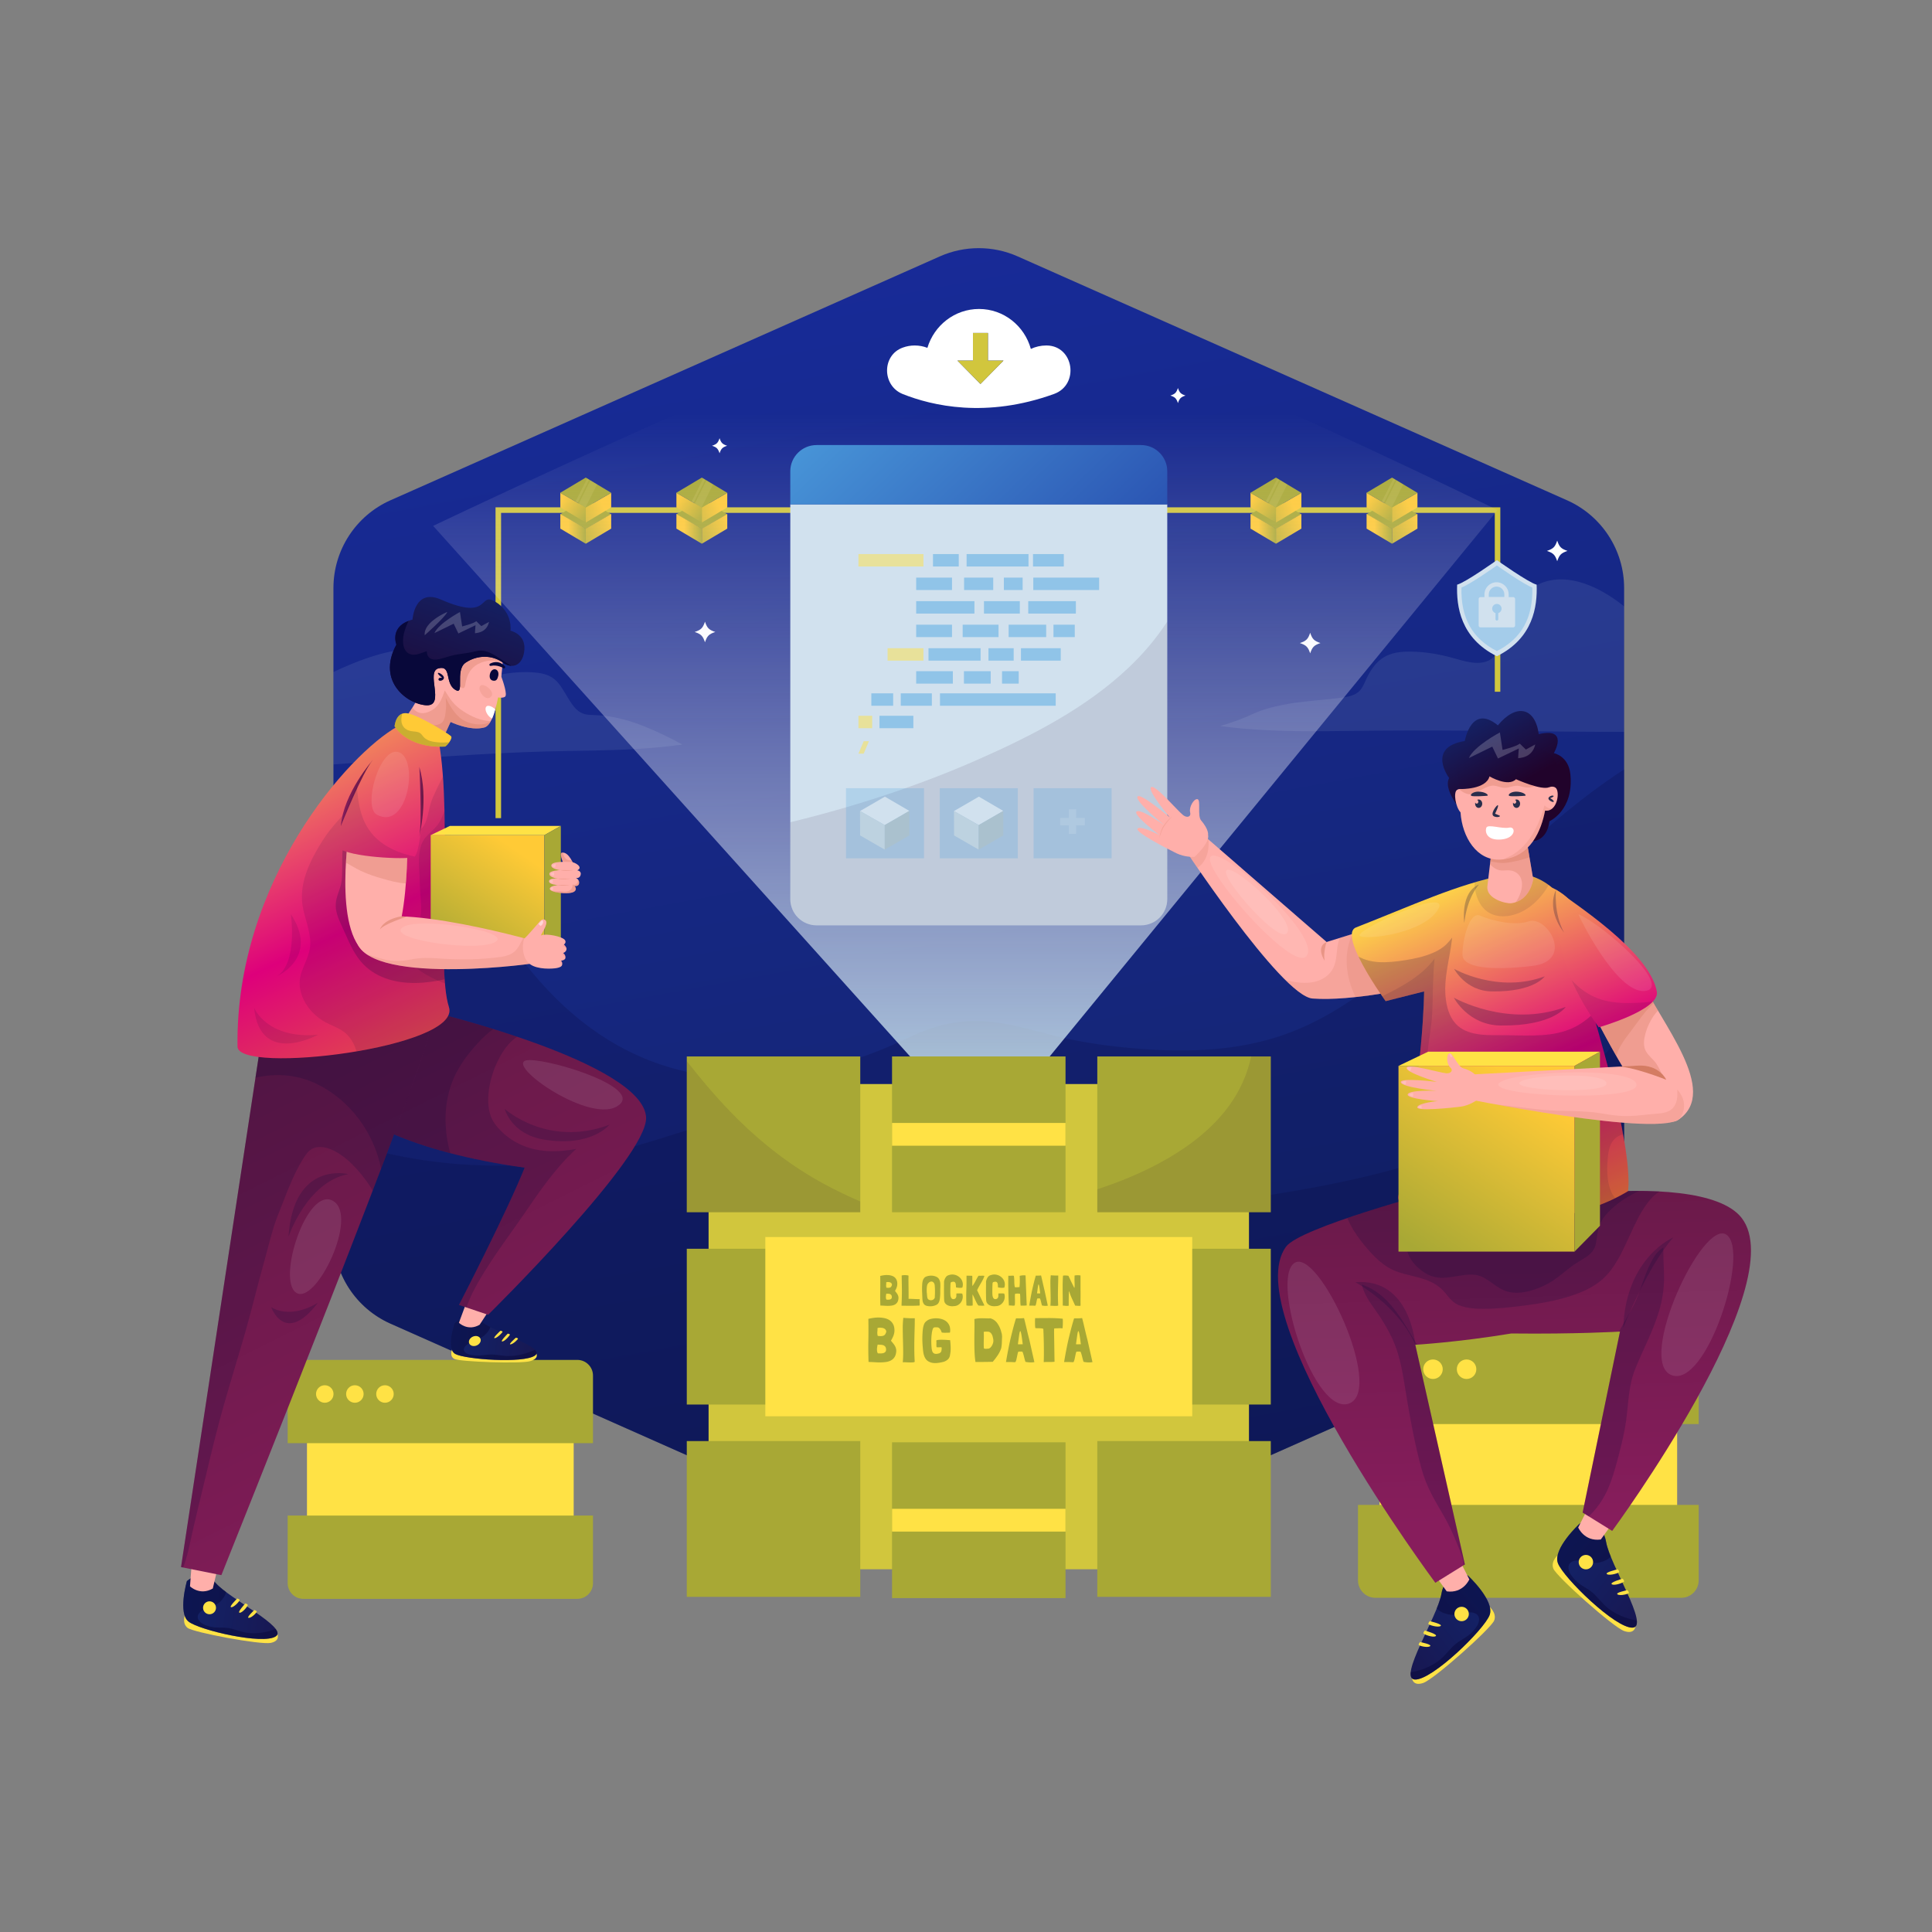 <?xml version="1.0" encoding="utf-8"?>
<svg xmlns="http://www.w3.org/2000/svg" id="Layer_1" style="enable-background:new 0 0 3000 3000" version="1.1" viewBox="0 0 3000 3000" x="0" y="0">
  <rect x="0" y="0" width="3000" height="3000" fill="#808080" stroke="none"/>
  <style>.st1{opacity:.1;fill:#d1e1ee}.st2{opacity:.2;fill:#08083a}.st3{fill:#fff}.st4{fill:#d1c63d}.st5{fill:#a8a835}.st10,.st11{opacity:.35}.st11{fill:#fae695}.st24{fill:#d1e1ee}.st26{fill:#ffe245}.st27{opacity:.1;fill:#21032b}.st30{opacity:.5;fill:#08083a}.st31{fill:#ffafaa}.st33,.st37{opacity:.1;fill:#fff}.st37{fill:#08083a;enable-background:new}.st39,.st40{opacity:.2;fill:#d47c63}.st40{opacity:.35}.st41{fill:#08083a}.st43{opacity:.2;fill:#fff}.st47,.st48{fill:#d47c63}.st48{opacity:.5}.st50{opacity:.25;fill:#fc7981}.st55,.st56{fill:#50a7e2}.st56{opacity:.25}.st58{fill:#bdd2e0}.st59{fill:#aac1ce}.st66{opacity:.25;fill:#08083a;enable-background:new}.st68{fill:#292e4c}</style>
  <linearGradient gradientUnits="userSpaceOnUse" id="SVGID_1_" x1="1297.994" x2="1825.419" y1="213.951" y2="3071.847">
    <stop offset=".014" style="stop-color:#182b9b"/>
    <stop offset=".759" style="stop-color:#132368"/>
    <stop offset="1" style="stop-color:#21032b"/>
  </linearGradient>
  <path d="m1580.31 398.16 852.97 378.66c53.89 23.95 88.66 77.38 88.66 136.33v1005.86c0 58.95-34.76 112.38-88.66 136.33l-852.97 378.74c-38.5 17.03-82.51 17.03-121.01 0l-852.97-378.74c-53.82-23.95-88.58-77.38-88.58-136.33V913.15c0-58.95 34.76-112.38 88.58-136.33l34.92-15.48 119.14-52.88 698.91-310.3c38.5-17.11 82.52-17.11 121.01 0z" style="fill:url(#SVGID_1_)"/>
  <path class="st1" d="M2392.43 905.75c-10.58 4.39-20.09 11.35-27.98 20.12-8.59 9.54-14.2 20.46-18.75 32.73-4.57 12.35-8.33 25.04-13.2 37.26-3.65 9.18-8.24 20.98-16.13 26.88-17.24 12.88-43.22 3.69-61.5-1.37-23.34-6.47-48.3-10.24-72.47-9.45-13.19.43-26.73 3.22-37.75 11.48-9.75 7.31-17.02 18.4-22.46 29.65-3.3 6.82-5.94 14.5-11.25 19.87-7.07 7.15-17.47 8.96-26.69 10.23-30.42 4.2-61.22 5.32-91.44 11.22-16.24 3.17-32.82 7.46-48.01 14.52-14.21 6.61-28.74 12-43.63 16.56-.57.17-6.35 1.67-6.35 1.91 0 .06 4.26.54 4.68.6 3.75.49 7.51.96 11.27 1.39 8.2.94 16.41 1.75 24.63 2.43 16.63 1.38 33.29 2.28 49.96 2.84 33.53 1.13 67.08.92 100.61.48 67.61-.9 135.18-.99 202.79-.46 69.15.54 138.29 1.54 207.44 1.76 8.58.03 17.15.04 25.73.04V941.65c-.7-.57-1.4-1.15-2.11-1.71-34.65-27.51-84.23-52.09-127.39-34.19zM883.92 1166.07c47.37-.75 94.82-1.33 142-5.97 5.87-.58 11.72-1.22 17.57-1.93 2.92-.35 5.83-.73 8.75-1.12 1.42-.19 6.27-.2 7.1-1.11-.15.16-12.88-6.84-14.4-7.62-4.46-2.26-8.94-4.49-13.44-6.66-20.11-9.71-40.8-18.47-62.4-24.29-10.95-2.95-22.11-5.09-33.4-6.21-7.33-.73-14.7-.63-22.03-1.26-12.57-1.09-19.77-8.15-26.68-18.28-6.94-10.17-12.38-21.56-20.19-31.1-8.04-9.81-19.05-14.17-31.42-15.74-20.71-2.64-42.48-.56-62.86 3.56-21.17 4.28-41.57 11.62-60.9 21.21-.22.11-.49-.04-.53-.27-4.09-20.83-13.76-40.9-32.87-51.67-15.24-8.59-33.44-10.09-50.57-8.75-19.72 1.54-39.09 6.71-57.74 13.1-17.82 6.11-35.14 13.48-52.14 21.54v143.54c75.21-5.98 150.47-11.33 225.79-15.62 46.77-2.68 93.5-4.61 140.36-5.35z"/>
  <path class="st2" d="M2207.18 1465.6c-61.2 54.86-126.07 107.95-203.71 137.56-72.73 27.73-150.89 31.28-227.8 25.81-46.96-3.34-93.17-9.45-138.89-20.82-39.48-9.82-79.03-22.3-120.07-22.7-22.2-.22-44.23 3.25-65.43 9.78-26.05 8.02-50.06 21.07-75.14 31.55-45.52 19.01-93.02 33.74-141.77 41.62-93.49 15.12-189.35 2.37-272.73-43.7-80.23-44.33-142.56-114.22-189.8-191.79-46.81-76.87-81.13-160.45-123.88-239.52-2.8-5.18-5.24-11.54-8.89-16.17-5.37-6.81-9.42-1.71-15.7 2.72-11.64 8.2-23.24 16.46-34.8 24.76a5264.972 5264.972 0 0 0-69.28 50.62c-.52.38-1.03.77-1.55 1.16v662.53c0 58.95 34.76 112.38 88.58 136.33l852.97 378.74c38.5 17.03 82.51 17.03 121.01 0l852.97-378.74c53.89-23.95 88.66-77.38 88.66-136.33v-724.26c-115.66 75.11-212.8 179.47-314.75 270.85z"/>
  <path class="st2" d="M2182.99 1810.55c-74.33 21.55-150.55 35.86-226.99 47.44-53.78 8.15-109.17 12.19-163.57 12.13-54.26-.06-108.84-5.99-160.63-22.77-48.51-15.72-90.17-42.41-132.19-70.63-43.14-28.98-86.99-56.64-138.93-66-98.1-17.68-198.07 14.27-290.77 43.31-47.05 14.74-94.06 30.11-142.27 40.65-42.99 9.4-87.11 13.65-131.07 14.91-85.9 2.46-172.36-8.63-254.36-34.61a694.95 694.95 0 0 1-24.45-8.27v152.31c0 58.95 34.76 112.38 88.58 136.33l852.97 378.74c38.5 17.03 82.51 17.03 121.01 0l852.97-378.74c53.89-23.95 88.66-77.38 88.66-136.33v-318.73c-79.34 110.42-210.2 172.93-338.96 210.26z"/>
  <path class="st3" d="M1829.09 602.5c2.46 7.27 4.44 9.26 11.71 11.71-7.27 2.45-9.26 4.44-11.71 11.71-2.45-7.27-4.44-9.26-11.71-11.71 7.27-2.45 9.26-4.44 11.71-11.71zM1117.35 680.44c2.45 7.27 4.44 9.26 11.71 11.71-7.27 2.45-9.26 4.44-11.71 11.71-2.46-7.27-4.44-9.26-11.71-11.71 7.26-2.45 9.25-4.44 11.71-11.71zM2034.43 982.55c3.35 9.92 6.07 12.64 15.99 15.99-9.92 3.35-12.64 6.06-15.99 15.99-3.35-9.93-6.07-12.64-15.99-15.99 9.93-3.35 12.64-6.06 15.99-15.99zM2418.03 839.45c3.35 9.92 6.06 12.64 15.99 15.99-9.92 3.35-12.64 6.07-15.99 15.99-3.35-9.92-6.07-12.64-15.99-15.99 9.92-3.35 12.64-6.06 15.99-15.99zM1094.69 965.33c3.35 9.93 6.06 12.64 15.99 15.99-9.93 3.35-12.64 6.06-15.99 15.99-3.35-9.93-6.07-12.64-15.99-15.99 9.93-3.35 12.64-6.06 15.99-15.99z"/>
  <g id="Panel">
    <path class="st4" d="M778.07 1270.43h-8.6V787.77h1560.21v286.41h-8.6V796.37H778.07z"/>
    <path class="st5" d="m909.57 821.25-39.75-22.64 39.75-23.69 39.48 23.69z"/>
    <linearGradient gradientUnits="userSpaceOnUse" id="SVGID_00000016768091423912316550000016705743021850643111_" x1="966.248" x2="870.084" y1="774.164" y2="811.015">
      <stop offset=".31" style="stop-color:#ffca36"/>
      <stop offset="1" style="stop-color:#a8a835"/>
    </linearGradient>
    <path d="M909.57 787.91v23.45l39.48-23.45v-22.64z" style="fill:url(#SVGID_00000016768091423912316550000016705743021850643111_)"/>
    <linearGradient gradientUnits="userSpaceOnUse" id="SVGID_00000100379435702052120920000009269054504197810619_" x1="854.481" x2="914.143" y1="761.501" y2="806.073">
      <stop offset=".31" style="stop-color:#ffca36"/>
      <stop offset="1" style="stop-color:#a8a835"/>
    </linearGradient>
    <path d="M909.57 787.91v23.45l-39.48-23.45v-22.64z" style="fill:url(#SVGID_00000100379435702052120920000009269054504197810619_)"/>
    <linearGradient gradientUnits="userSpaceOnUse" id="SVGID_00000041286211389254797920000015606853548962777023_" x1="982.33" x2="885.113" y1="800.578" y2="838.482">
      <stop offset=".31" style="stop-color:#ffca36"/>
      <stop offset="1" style="stop-color:#a8a835"/>
    </linearGradient>
    <path d="M909.57 820.84v23.46l39.48-23.46V798.2z" style="fill:url(#SVGID_00000041286211389254797920000015606853548962777023_)"/>
    <linearGradient gradientUnits="userSpaceOnUse" id="SVGID_00000035500910064369348410000015595209362005552573_" x1="870.087" x2="909.57" y1="821.25" y2="821.25">
      <stop offset=".31" style="stop-color:#ffca36"/>
      <stop offset="1" style="stop-color:#a8a835"/>
    </linearGradient>
    <path d="M909.57 820.84v23.46l-39.48-23.46V798.2z" style="fill:url(#SVGID_00000035500910064369348410000015595209362005552573_)"/>
    <path class="st5" d="m909.57 787.91-39.75-22.64 39.75-23.69 39.48 23.69z"/>
    <g class="st10">
      <path class="st11" d="m898.75 781.71 10.5 6.01 17.89-35.66-10.42-6.21zM893.74 778.85l3.18 1.81 17.99-35.89-3.15-1.87z"/>
    </g>
    <path class="st5" d="m1089.81 821.25-39.74-22.64 39.74-23.69 39.49 23.69z"/>
    <linearGradient gradientUnits="userSpaceOnUse" id="SVGID_00000135665841058828634450000014563858126144786102_" x1="1146.492" x2="1050.328" y1="774.164" y2="811.015">
      <stop offset=".31" style="stop-color:#ffca36"/>
      <stop offset="1" style="stop-color:#a8a835"/>
    </linearGradient>
    <path d="M1089.81 787.91v23.45l39.49-23.45v-22.64z" style="fill:url(#SVGID_00000135665841058828634450000014563858126144786102_)"/>
    <linearGradient gradientUnits="userSpaceOnUse" id="SVGID_00000070823923298514805790000012256371646653254066_" x1="1034.725" x2="1094.388" y1="761.501" y2="806.073">
      <stop offset=".31" style="stop-color:#ffca36"/>
      <stop offset="1" style="stop-color:#a8a835"/>
    </linearGradient>
    <path d="M1089.81 787.91v23.45l-39.48-23.45v-22.64z" style="fill:url(#SVGID_00000070823923298514805790000012256371646653254066_)"/>
    <linearGradient gradientUnits="userSpaceOnUse" id="SVGID_00000180337056585971617220000009520472006103989168_" x1="1162.574" x2="1065.357" y1="800.578" y2="838.482">
      <stop offset=".31" style="stop-color:#ffca36"/>
      <stop offset="1" style="stop-color:#a8a835"/>
    </linearGradient>
    <path d="M1089.81 820.84v23.46l39.49-23.46V798.2z" style="fill:url(#SVGID_00000180337056585971617220000009520472006103989168_)"/>
    <linearGradient gradientUnits="userSpaceOnUse" id="SVGID_00000036235970239248274780000009821634102656008610_" x1="1050.331" x2="1089.814" y1="821.25" y2="821.25">
      <stop offset=".31" style="stop-color:#ffca36"/>
      <stop offset="1" style="stop-color:#a8a835"/>
    </linearGradient>
    <path d="M1089.81 820.84v23.46l-39.48-23.46V798.2z" style="fill:url(#SVGID_00000036235970239248274780000009821634102656008610_)"/>
    <path class="st5" d="m1089.81 787.91-39.74-22.64 39.74-23.69 39.49 23.69z"/>
    <g class="st10">
      <path class="st11" d="m1078.99 781.71 10.51 6.01 17.88-35.66-10.41-6.21zM1073.99 778.85l3.17 1.81 17.99-35.89-3.14-1.87z"/>
    </g>
    <path class="st5" d="m1981.28 821.25-39.74-22.64 39.74-23.69 39.49 23.69z"/>
    <linearGradient gradientUnits="userSpaceOnUse" id="SVGID_00000124163699570669750320000014850004943290697910_" x1="2037.961" x2="1941.797" y1="774.164" y2="811.015">
      <stop offset=".31" style="stop-color:#ffca36"/>
      <stop offset="1" style="stop-color:#a8a835"/>
    </linearGradient>
    <path d="M1981.28 787.91v23.45l39.49-23.45v-22.64z" style="fill:url(#SVGID_00000124163699570669750320000014850004943290697910_)"/>
    <linearGradient gradientUnits="userSpaceOnUse" id="SVGID_00000107580759293217482790000001635118612991443108_" x1="1926.194" x2="1985.856" y1="761.501" y2="806.073">
      <stop offset=".31" style="stop-color:#ffca36"/>
      <stop offset="1" style="stop-color:#a8a835"/>
    </linearGradient>
    <path d="M1981.28 787.91v23.45l-39.48-23.45v-22.64z" style="fill:url(#SVGID_00000107580759293217482790000001635118612991443108_)"/>
    <linearGradient gradientUnits="userSpaceOnUse" id="SVGID_00000150073971454769714890000001999012659839913877_" x1="2054.043" x2="1956.826" y1="800.578" y2="838.482">
      <stop offset=".31" style="stop-color:#ffca36"/>
      <stop offset="1" style="stop-color:#a8a835"/>
    </linearGradient>
    <path d="M1981.28 820.84v23.46l39.49-23.46V798.2z" style="fill:url(#SVGID_00000150073971454769714890000001999012659839913877_)"/>
    <linearGradient gradientUnits="userSpaceOnUse" id="SVGID_00000093876205264083777030000008162032711656102847_" x1="1941.8" x2="1981.283" y1="821.25" y2="821.25">
      <stop offset=".31" style="stop-color:#ffca36"/>
      <stop offset="1" style="stop-color:#a8a835"/>
    </linearGradient>
    <path d="M1981.28 820.84v23.46l-39.48-23.46V798.2z" style="fill:url(#SVGID_00000093876205264083777030000008162032711656102847_)"/>
    <path class="st5" d="m1981.28 787.91-39.74-22.64 39.74-23.69 39.49 23.69z"/>
    <g class="st10">
      <path class="st11" d="m1970.46 781.71 10.5 6.01 17.89-35.66-10.41-6.21zM1965.46 778.85l3.17 1.81 17.99-35.89-3.14-1.87z"/>
    </g>
    <path class="st5" d="m2161.53 821.25-39.75-22.64 39.75-23.69 39.48 23.69z"/>
    <linearGradient gradientUnits="userSpaceOnUse" id="SVGID_00000110436808747186258790000013539076397267881649_" x1="2218.205" x2="2122.041" y1="774.164" y2="811.015">
      <stop offset=".31" style="stop-color:#ffca36"/>
      <stop offset="1" style="stop-color:#a8a835"/>
    </linearGradient>
    <path d="M2161.53 787.91v23.45l39.48-23.45v-22.64z" style="fill:url(#SVGID_00000110436808747186258790000013539076397267881649_)"/>
    <linearGradient gradientUnits="userSpaceOnUse" id="SVGID_00000096039047836395250270000018318521657406919352_" x1="2106.438" x2="2166.101" y1="761.501" y2="806.073">
      <stop offset=".31" style="stop-color:#ffca36"/>
      <stop offset="1" style="stop-color:#a8a835"/>
    </linearGradient>
    <path d="M2161.53 787.91v23.45l-39.49-23.45v-22.64z" style="fill:url(#SVGID_00000096039047836395250270000018318521657406919352_)"/>
    <linearGradient gradientUnits="userSpaceOnUse" id="SVGID_00000094582813255691310930000009847891093176795542_" x1="2234.287" x2="2137.07" y1="800.578" y2="838.482">
      <stop offset=".31" style="stop-color:#ffca36"/>
      <stop offset="1" style="stop-color:#a8a835"/>
    </linearGradient>
    <path d="M2161.53 820.84v23.46l39.48-23.46V798.2z" style="fill:url(#SVGID_00000094582813255691310930000009847891093176795542_)"/>
    <linearGradient gradientUnits="userSpaceOnUse" id="SVGID_00000167367705662250750230000016159271175031148431_" x1="2122.044" x2="2161.527" y1="821.25" y2="821.25">
      <stop offset=".31" style="stop-color:#ffca36"/>
      <stop offset="1" style="stop-color:#a8a835"/>
    </linearGradient>
    <path d="M2161.53 820.84v23.46l-39.49-23.46V798.2z" style="fill:url(#SVGID_00000167367705662250750230000016159271175031148431_)"/>
    <path class="st5" d="m2161.53 787.91-39.75-22.64 39.75-23.69 39.48 23.69z"/>
    <g class="st10">
      <path class="st11" d="m2150.71 781.71 10.5 6.01 17.88-35.66-10.41-6.21zM2145.7 778.85l3.18 1.81 17.98-35.89-3.14-1.87z"/>
    </g>
    <path class="st24" d="M2386.1 907.86c-12.88-3.28-61.74-38.11-61.74-38.11s-48.86 34.83-61.74 38.11c-1.23 33.58 5.12 83.14 61.74 111.12 56.61-27.98 62.97-77.54 61.74-111.12z"/>
    <path d="M2324.36 1010.99c-38.29-19.34-56.29-51.67-55-98.75 12.92-4.72 47.56-28.97 55.01-34.23 1.23.9 3.09 2.19 5.91 4.15 4.06 2.82 10.29 7.09 16.95 11.48 15.54 10.25 26.33 16.5 32.13 18.6 1.29 47.09-16.72 79.41-55 98.75z" style="opacity:.35;fill:#50a7e2"/>
    <path class="st24" d="M2342.64 933.96h-37.58v-11.03c0-10.36 8.43-18.79 18.79-18.79s18.79 8.43 18.79 18.79v11.03zm-30.88-6.71h24.17v-4.33c0-6.66-5.42-12.08-12.08-12.08s-12.08 5.42-12.08 12.08v4.33z"/>
    <path class="st24" d="M2349.65 927.19h-50.6c-1.64 0-2.98 1.34-2.98 2.98v41.04c0 1.64 1.34 2.98 2.98 2.98h50.6c1.66 0 2.98-1.34 2.98-2.98v-41.04a2.968 2.968 0 0 0-2.98-2.98zm-23.15 24.79v9.47c0 1.17-.96 2.13-2.15 2.13-1.17 0-2.13-.96-2.13-2.13v-9.47c-2.97-.92-5.13-3.65-5.13-6.92a7.26 7.26 0 0 1 7.26-7.26c4.02 0 7.28 3.25 7.28 7.26 0 3.27-2.16 6-5.13 6.92z"/>
    <path class="st3" d="M1625.49 536.46h-.97c-8.45 0-16.62 1.97-23.82 5.35-9.83-35.74-42.1-62.04-80.46-62.04-37.81 0-69.66 25.46-80.19 60.36-6.09-2.39-12.74-3.66-19.67-3.66-6.51 0-12.6 1.12-18.42 3.24-32.82 11.68-32.54 59.23-.14 72.17 45.56 18.15 129.49 37.99 234.88-.14 39.76-14.36 30.89-74.58-11.21-75.28zm-103.03 59.79-35.73-36.3h24.1v-42.91h23.27v42.91h24.1l-35.74 36.3z"/>
    <path class="st4" d="m1558.19 559.95-35.73 36.3-35.73-36.3h24.09v-42.91h23.27v42.91z"/>
    <circle class="st26" cx="1288.93" cy="736.36" r="11.24"/>
    <circle class="st3" cx="1328.41" cy="736.36" r="11.24"/>
    <circle class="st3" cx="1367.89" cy="736.36" r="11.24"/>
  </g>
  <g id="Server">
    <path class="st4" d="M1100.29 1683.29h839.11v753.44h-839.11z"/>
    <path class="st5" d="M1066.43 2237.7h269.39v241.89h-269.39zM1066.43 1939.07h269.39v241.89h-269.39zM1066.43 1640.45h269.39v241.89h-269.39z"/>
    <path class="st27" d="M1279.14 1838.24c-49.17-26.69-93.69-60.91-133.43-100.2-28.54-28.22-54.54-58.8-79.29-90.36v234.65h269.39v-16.67c-19.28-8.34-38.23-17.41-56.67-27.42z"/>
    <linearGradient gradientUnits="userSpaceOnUse" id="SVGID_00000101807257780760065600000013355908337927403946_" x1="1498.978" x2="1498.978" y1="641.815" y2="1758.008">
      <stop offset="0" style="stop-color:#f3ebf9;stop-opacity:0"/>
      <stop offset=".424" style="stop-color:#f0eefa;stop-opacity:.424"/>
      <stop offset=".786" style="stop-color:#e5f7fc;stop-opacity:.786"/>
      <stop offset="1" style="stop-color:#dbffff"/>
    </linearGradient>
    <path d="m672.58 816.6 746.55 830.49 92.08 53.16a21.186 21.186 0 0 0 21.2 0l92.08-53.16 700.89-855.02s-683.28-335.42-803.4-328.11c-126.12 7.69-849.4 352.64-849.4 352.64z" style="opacity:.8;fill:url(#SVGID_00000101807257780760065600000013355908337927403946_)"/>
    <path class="st5" d="M1385.15 1640.45h269.39v241.89h-269.39z"/>
    <path class="st26" d="M1385.15 1743.72h269.39v35.34h-269.39z"/>
    <path class="st5" d="M1385.15 2239.61h269.39v241.89h-269.39z"/>
    <path class="st26" d="M1385.15 2342.89h269.39v35.34h-269.39z"/>
    <path class="st5" d="M1703.88 2237.7h269.39v241.89h-269.39zM1703.88 1939.07h269.39v241.89h-269.39zM1703.88 1640.45h269.39v241.89h-269.39z"/>
    <path class="st27" d="M1942.78 1640.45c-6.64 31.64-21.18 61.19-41.81 86.39-27.38 33.45-63.18 59.12-101.04 79.46-30.64 16.46-62.98 29.6-96.05 40.41v35.63h269.39v-241.89h-30.49z"/>
    <path class="st26" d="M1188.41 1920.86h662.88v278.31h-662.88z"/>
    <path class="st5" d="M1390.41 2005.39c.71.89 1.39 1.76 2.03 2.63.64.87 1.2 1.78 1.66 2.73.47.95.79 2.01.96 3.16s.13 2.44-.14 3.86c-.35 2.09-1.03 3.79-2.03 5.09-1 1.31-2.21 2.32-3.63 3.03s-3 1.19-4.73 1.44c-1.73.24-3.52.37-5.36.4-1.84.02-3.68-.03-5.52-.16-1.84-.14-3.56-.22-5.16-.27h-.76c-.24 0-.48-.04-.7-.13-.27-7.68-.34-15.3-.2-22.86.13-7.57.13-15.21 0-22.93l.06-.07c1.78-.49 3.66-.86 5.66-1.13 1.99-.27 3.97-.36 5.92-.27 1.96.09 3.83.38 5.63.87 1.79.49 3.38 1.28 4.76 2.36 1.38 1.09 2.46 2.49 3.26 4.19.8 1.71 1.2 3.81 1.2 6.29 0 1.86-.32 3.68-.96 5.45-.64 1.78-1.41 3.42-2.3 4.93-.18.31-.22.55-.13.73.1.17.25.4.48.66zm-6.26 11.05c.49-.66.72-1.46.7-2.39-.03-.93-.19-1.77-.5-2.53a4.35 4.35 0 0 0-1.2-1.43c-.53-.42-1.08-.7-1.66-.83-.84-.22-1.71-.34-2.59-.36-.89-.02-1.75-.08-2.59-.17-.18.67-.34 1.42-.47 2.26-.14.85-.21 1.7-.23 2.56-.03.87.03 1.7.16 2.5.14.8.38 1.46.74 1.99l.13.07c.62 0 1.28.01 1.97.03.69.02 1.37 0 2.06-.07.68-.07 1.33-.22 1.93-.47.59-.24 1.11-.63 1.55-1.16zm-.07-18.97c.31-.53.58-1.15.8-1.86.22-.71.15-1.42-.2-2.13-.36-.71-.81-1.25-1.36-1.63-.55-.37-1.19-.66-1.9-.83-.89-.17-1.83-.28-2.83-.3-1-.02-1.83.15-2.5.5.09 1.02.05 2.26-.1 3.73-.15 1.47-.03 2.97.37 4.53.67.09 1.38.16 2.13.2s1.49.02 2.2-.07c.71-.09 1.36-.3 1.96-.63.6-.35 1.08-.85 1.43-1.51zM1427.94 2021.36c.09 1.6.13 2.81.13 3.62 0 .82-.05 1.42-.17 1.8-.11.38-.3.58-.56.6-.27.02-.64.03-1.13.03-.49-.04-1.12-.04-1.9 0-.78.04-2.09.09-3.93.14-1.84.04-4.37.06-7.59.06s-7.51-.04-12.88-.14v-1.2c.14-3.33.24-6.33.34-9.02.09-2.68.14-5.19.17-7.52.02-2.33.03-4.58.03-6.76 0-2.17-.03-4.39-.07-6.65-.04-2.26-.09-4.67-.13-7.23s-.09-5.38-.14-8.48c.44-.18 1.13-.32 2.06-.43a25.554 25.554 0 0 1 6.13.03c1.02.13 1.84.33 2.46.6-.09 2.89-.12 5.85-.1 8.89.02 3.04.05 6.09.1 9.15.04 3.07.08 6.12.1 9.15.02 3.04.01 5.98-.03 8.82v.07c.31-.09.89-.12 1.76-.1.87.02 1.87.05 3.03.1 1.15.05 2.39.1 3.69.17 1.31.07 2.55.12 3.73.17 1.18.04 2.22.08 3.13.1.91.03 1.54.01 1.9-.03 0 .49-.02.98-.06 1.47-.04.44-.08.89-.1 1.36-.03.47-.02.88.03 1.23zM1458.96 1988.02c.31.66.54 1.34.7 2.03.15.69.28 1.39.36 2.1.09 1.11.15 2.21.17 3.3.02 1.08.01 2.18-.03 3.29a88.52 88.52 0 0 0-.14 6.86c.05 2.22-.02 4.48-.2 6.79l-.2 2.19a25.89 25.89 0 0 1-.73 4.7c-.4 1.58-1 3.01-1.8 4.29-.76 1.07-1.74 1.92-2.96 2.56a18.44 18.44 0 0 1-3.89 1.5c-1.24.35-2.5.57-3.76.67-1.27.09-2.54.09-3.83 0-.93-.09-1.83-.21-2.69-.37-.87-.16-1.69-.41-2.46-.76-.77-.36-1.47-.81-2.1-1.36s-1.13-1.27-1.53-2.16c-.62-1.11-1.03-2.3-1.23-3.56-.2-1.26-.32-2.54-.37-3.82-.13-3.46-.28-6.93-.43-10.42-.15-3.48-.12-6.98.1-10.49.04-1.99.3-4 .76-6.02.47-2.02 1.39-3.8 2.76-5.36.44-.44.95-.84 1.53-1.2 1.46-.71 3.05-1.23 4.76-1.57 1.71-.33 3.42-.45 5.13-.37 1.71.09 3.37.39 4.99.9s3.07 1.26 4.36 2.23c1.29 1.14 2.2 2.5 2.73 4.05zm-7.13 16.24-.14-4.53c0-.04-.03-.5-.1-1.36-.07-.86-.12-1.67-.17-2.43-.09-1.24-.43-2.37-1.03-3.4-.6-1.02-1.41-1.77-2.43-2.26-.89-.35-1.79-.42-2.72-.2-.94.23-1.75.6-2.46 1.13-1.55 1.2-2.59 2.73-3.13 4.59-.35 1.69-.56 3.46-.63 5.32-.07 1.86-.06 3.73.03 5.59.22 1.55.37 3.14.47 4.76.09 1.62.35 3.16.8 4.63.44.89 1.09 1.58 1.93 2.06.84.49 1.75.76 2.72.83.97.06 1.96-.07 2.93-.4.97-.34 1.8-.88 2.46-1.63.4-.54.69-.96.86-1.3.18-.33.29-.7.34-1.1.04-.4.05-.87.03-1.43-.02-.55.01-1.29.1-2.23.05-.89.08-1.67.1-2.33.02-.66.03-1.04.03-1.13v-3.18zM1476.53 1991.35c-.09.09-.17.23-.23.43-.07.2-.12.34-.17.43-.09.13-.17.91-.23 2.33-.07 1.42-.12 3.1-.17 5.06-.04 1.95-.06 3.98-.06 6.09s.06 3.94.2 5.49c.13 1.28.48 2.54 1.03 3.76.56 1.22 1.47 2.01 2.76 2.36.97.09 1.9-.05 2.76-.43.87-.37 1.52-1.01 1.97-1.9.49-1.02.7-2.1.63-3.23-.06-1.13.01-2.25.23-3.36.62.09 1.32.11 2.1.07.78-.04 1.57-.07 2.37-.07s1.58.02 2.36.07c.77.04 1.47.16 2.1.33.75 2.31.95 4.6.6 6.89s-1.13 4.34-2.33 6.16c-1.2 1.82-2.76 3.31-4.69 4.49-1.93 1.18-4.12 1.79-6.55 1.83-1.6.22-3.24.23-4.93.03-1.68-.2-3.26-.64-4.72-1.33-1.46-.69-2.7-1.66-3.69-2.9-1-1.24-1.59-2.79-1.77-4.66-.09-1.6-.15-3.26-.19-4.99-.05-1.73-.08-3.67-.1-5.82-.02-2.15-.02-4.59 0-7.32.02-2.72.05-5.89.1-9.48-.09-.75-.06-1.52.1-2.3.16-.77.37-1.49.63-2.16.4-1.15.9-2.22 1.49-3.2.6-.97 1.32-1.84 2.17-2.59.49-.35 1.02-.66 1.59-.9.58-.24 1.18-.45 1.8-.63 2.04-.67 4.06-.93 6.06-.8s3.87.59 5.63 1.36c1.75.77 3.34 1.81 4.76 3.09 1.42 1.29 2.55 2.76 3.4 4.43.84 1.67 1.35 3.47 1.53 5.43.17 1.95-.09 3.95-.8 5.99-1.64.35-3.25.48-4.83.36-1.58-.11-3.21-.32-4.89-.63-.13-.84-.21-1.8-.23-2.87-.02-1.06-.15-2.05-.36-2.96-.23-.9-.63-1.65-1.23-2.23-.6-.58-1.54-.84-2.83-.8-.58.09-1.19.2-1.83.34-.69.14-1.19.38-1.54.74zM1517.26 2003.53l11.38 23.63c-1.42.31-2.96.42-4.63.33-1.66-.09-3.21-.15-4.63-.2-.93-1.06-1.79-2.34-2.59-3.82-.8-1.49-1.57-3.03-2.3-4.63-.73-1.6-1.45-3.17-2.16-4.73-.71-1.55-1.42-2.95-2.13-4.19-.05 1.29-.06 2.68-.04 4.16.02 1.49.06 2.98.1 4.5.04 1.51.08 3 .1 4.46.02 1.46.03 2.82.03 4.06-.62.17-1.35.3-2.19.36-.85.06-1.73.1-2.66.1-.93 0-1.83-.05-2.69-.14-.87-.09-1.59-.2-2.17-.33-.35-7.63-.41-15.3-.16-23 .24-7.7.34-15.43.3-23.19 1.46-.04 2.96-.03 4.49.03 1.53.06 3.01.1 4.43.1.09 2.53.11 5.19.07 7.99-.04 2.79-.02 5.45.06 7.98 0 .05.03.01.1-.1s.14-.21.23-.3c.93-1.2 1.77-2.44 2.53-3.73.75-1.29 1.47-2.6 2.16-3.93.69-1.33 1.4-2.66 2.13-4 .73-1.33 1.57-2.66 2.5-3.99 1.42.09 2.93.09 4.52 0 1.6-.09 3.11-.02 4.53.2-.53 1.86-1.28 3.73-2.23 5.59-.95 1.86-1.97 3.73-3.06 5.59s-2.16 3.73-3.23 5.59a58.472 58.472 0 0 0-2.79 5.61zM1541.76 1991.35c-.09.09-.17.23-.23.43-.07.2-.12.34-.17.43-.09.13-.17.91-.23 2.33s-.12 3.1-.17 5.06c-.04 1.95-.07 3.98-.07 6.09s.07 3.94.2 5.49c.13 1.28.48 2.54 1.03 3.76.56 1.22 1.47 2.01 2.76 2.36.97.09 1.9-.05 2.76-.43.87-.37 1.52-1.01 1.97-1.9.49-1.02.7-2.1.63-3.23-.07-1.13.01-2.25.23-3.36.62.09 1.32.11 2.1.07.78-.04 1.57-.07 2.37-.07s1.58.02 2.36.07c.77.04 1.47.16 2.1.33.75 2.31.95 4.6.6 6.89s-1.13 4.34-2.33 6.16c-1.2 1.82-2.76 3.31-4.69 4.49s-4.12 1.79-6.55 1.83c-1.6.22-3.24.23-4.93.03-1.68-.2-3.26-.64-4.72-1.33-1.46-.69-2.7-1.66-3.69-2.9-1-1.24-1.59-2.79-1.77-4.66-.09-1.6-.15-3.26-.2-4.99-.05-1.73-.08-3.67-.1-5.82-.02-2.15-.02-4.59 0-7.32.02-2.72.05-5.89.1-9.48-.09-.75-.06-1.52.1-2.3.16-.77.37-1.49.63-2.16.4-1.15.9-2.22 1.49-3.2.6-.97 1.32-1.84 2.17-2.59.49-.35 1.02-.66 1.59-.9.58-.24 1.18-.45 1.8-.63 2.04-.67 4.06-.93 6.06-.8s3.87.59 5.63 1.36c1.75.77 3.34 1.81 4.76 3.09 1.42 1.29 2.55 2.76 3.4 4.43.84 1.67 1.35 3.47 1.53 5.43.17 1.95-.09 3.95-.8 5.99-1.64.35-3.25.48-4.83.36-1.58-.11-3.21-.32-4.89-.63-.13-.84-.21-1.8-.23-2.87-.02-1.06-.15-2.05-.36-2.96-.23-.9-.63-1.65-1.23-2.23-.6-.58-1.54-.84-2.83-.8-.58.09-1.19.2-1.83.34-.67.14-1.17.38-1.52.74zM1592.47 1980.43l1.8 46.59c-.75.14-1.57.22-2.43.27-.87.05-1.71.07-2.53.07h-2.4c-.78 0-1.43.02-1.96.07h-.07c-.22-1.46-.36-2.98-.43-4.56-.07-1.57-.11-3.14-.14-4.69-.02-1.55-.05-3.1-.1-4.66-.05-1.55-.16-3.04-.34-4.46l-.07-.07c-1.29-.22-2.57-.33-3.86-.33s-2.57.16-3.86.47c-.13 1.55-.18 3.08-.16 4.59.02 1.51.05 3.02.1 4.52.04 1.51.05 2.98.03 4.43-.02 1.45-.14 2.88-.36 4.3-.54.31-1.25.47-2.13.47-.89 0-1.78-.04-2.66-.14-.89-.09-1.72-.15-2.5-.2-.77-.05-1.36.04-1.76.27-.09-1.25-.19-2.94-.3-5.09-.11-2.16-.21-4.57-.3-7.26-.09-2.68-.17-5.54-.23-8.55-.07-3.02-.12-6.04-.17-9.08-.04-3.04-.05-5.97-.03-8.79.02-2.82.05-5.36.1-7.62v-.07h.2c.67.13 1.36.18 2.1.13.74-.04 1.47-.09 2.2-.13.73-.04 1.45-.07 2.16-.07s1.38.09 2 .27c.4 3.06.6 6.03.6 8.92 0 2.89.27 5.75.8 8.59h.07c1.11.27 2.31.35 3.6.23 1.28-.11 2.49-.21 3.59-.3h.07c.27-3.06.41-5.93.43-8.59.02-2.66-.04-5.59-.17-8.79.53-.18 1.19-.34 1.96-.47.78-.14 1.59-.23 2.43-.3.84-.07 1.67-.09 2.5-.07.81.02 1.55.06 2.22.1zM1622.02 2004.06l4.99 23.3v.07c-1.33.27-2.79.37-4.39.3-1.6-.06-3.11-.25-4.53-.56h-.06c-.27-.71-.52-1.55-.76-2.53-.24-.97-.49-1.98-.74-3-.24-1.02-.5-2-.76-2.93-.27-.93-.55-1.73-.87-2.39-.57-.09-1.02-.14-1.33-.14h-.83c-.24 0-.51.01-.8.03-.29.03-.68.04-1.16.04-.31.71-.57 1.54-.77 2.49-.2.96-.4 1.96-.6 3-.2 1.05-.41 2.05-.63 3.03-.22.98-.53 1.85-.93 2.6-.04 0-.08.01-.1.03-.02.02-.05.03-.1.03-.36.09-1.24.09-2.66 0-1.42-.09-3.64-.11-6.66-.07-.05 0-.09-.02-.14-.07.09-.31.24-1.18.47-2.59.22-1.42.53-3.26.93-5.52s.88-4.87 1.43-7.82c.56-2.95 1.21-6.09 1.97-9.41.75-3.33 1.58-6.79 2.46-10.38.88-3.6 1.86-7.17 2.92-10.72.31-.04.64-.07 1-.07h1.4c.57 0 1.32-.01 2.23-.03.91-.02 2.1-.1 3.56-.23.13.58.34 1.45.63 2.63s.6 2.51.93 4c.34 1.48.69 3.07 1.07 4.76.38 1.69.74 3.31 1.1 4.86.35 1.55.69 2.97 1 4.26.31 1.25.55 2.28.73 3.03zm-6.79 4.33c-.44-3.82-.83-6.79-1.16-8.92-.34-2.13-.62-3.57-.87-4.33-.24-.75-.49-.92-.73-.5-.24.42-.47 1.28-.67 2.56-.2 1.29-.42 2.91-.67 4.86-.24 1.96-.52 4.06-.83 6.33.75.04 1.55.05 2.39.03.85-.02 1.7-.03 2.54-.03zM1641.65 1980.63h1.6v.27c0 3.81-.05 7.65-.17 11.52-.11 3.86-.2 7.73-.27 11.61-.07 3.88-.08 7.75-.03 11.61.04 3.86.18 7.68.4 11.45-.36.35-1.1.56-2.23.63-1.13.07-2.35.08-3.66.03-1.31-.04-2.56-.1-3.76-.16-1.2-.07-2.02-.03-2.46.1.31-3.99.44-8.01.4-12.05-.04-4.04-.12-8.04-.23-12.01-.11-3.97-.18-7.9-.2-11.78-.02-3.88.17-7.69.57-11.41v-.14c.22-.04.65-.03 1.29.03.64.07 1.12.1 1.43.1.8.04 1.72.1 2.76.16 1.05.08 2.56.09 4.56.04zM1675.66 2027.75c-.89 0-1.91-.05-3.06-.16-1.15-.11-2.18-.17-3.06-.17-1.47-3.28-2.92-6.47-4.36-9.55-1.45-3.09-2.68-6.04-3.69-8.89l-.67-1.99c-.18-.49-.35-.94-.5-1.36-.16-.42-.28-.63-.37-.63-.04 0-.1.53-.17 1.6-.06 1.06-.12 2.42-.16 4.06-.05 1.65-.08 3.46-.1 5.46s-.03 3.93-.03 5.79v2.96c0 .95.02 1.81.06 2.56-.49.14-.97.22-1.46.27s-.97.06-1.46.06c-1.07 0-2.14-.06-3.23-.19-1.09-.14-2.14-.2-3.16-.2v-4.66c0-4.22-.03-8.23-.1-12.05-.07-3.81-.1-7.81-.1-11.98 0-3.07.04-6.09.14-9.09.09-3 .24-5.91.47-8.75.44-.09.92-.15 1.43-.2.51-.05 1.03-.07 1.57-.07.27 0 .71.01 1.33.03.62.03 1.24.07 1.86.14.62.06 1.16.15 1.63.23.47.09.7.18.7.27.31.8.6 1.46.86 2 .27.53.53 1.04.77 1.53s.51 1.03.8 1.63c.29.6.63 1.36 1.03 2.3.09.22.29.64.6 1.27.31.62.67 1.34 1.07 2.16.4.82.82 1.69 1.26 2.59.44.91.86 1.73 1.23 2.46s.7 1.35.96 1.86c.27.51.42.76.47.76.13-.09.24-.53.33-1.33.09-.8.14-1.58.14-2.33 0-1.78-.03-3.43-.1-4.96a119.313 119.313 0 0 1-.07-7.52c.02-.95.05-1.99.1-3.1 1.51-.27 3.1-.4 4.79-.4 1.64 0 3.11.13 4.39.4V2002c.04 1.86.07 3.75.07 5.65v5.73c0 1.29-.01 2.53-.04 3.73-.02 1.2-.03 2.42-.03 3.66 0 .89.01 1.78.03 2.66.03.89.04 1.77.04 2.66v1.33c-.09.04-.29.11-.6.2-.32.09-.85.13-1.61.13zM1384.42 2083c1.09 1.29 2.12 2.57 3.11 3.83.98 1.26 1.83 2.59 2.55 3.97.71 1.39 1.2 2.92 1.48 4.61.27 1.68.2 3.56-.2 5.62-.54 3.04-1.58 5.51-3.11 7.42a15.611 15.611 0 0 1-5.55 4.41c-2.17 1.04-4.58 1.73-7.23 2.09-2.65.35-5.38.54-8.2.58-2.82.03-5.64-.04-8.45-.24-2.82-.19-5.45-.32-7.89-.38h-1.17c-.37 0-.73-.07-1.07-.2-.41-11.18-.51-22.28-.31-33.29.2-11.02.2-22.15 0-33.4l.1-.1c2.72-.71 5.6-1.26 8.66-1.64 3.06-.39 6.08-.52 9.06-.39 2.99.13 5.86.55 8.61 1.26 2.75.71 5.18 1.86 7.28 3.44 2.1 1.59 3.77 3.62 4.99 6.11 1.22 2.49 1.83 5.55 1.83 9.16 0 2.72-.49 5.36-1.48 7.95-.98 2.59-2.15 4.98-3.51 7.17-.27.46-.34.81-.2 1.07.12.23.36.56.7.95zm-9.57 16.09c.75-.97 1.1-2.13 1.07-3.49-.04-1.36-.29-2.58-.76-3.68-.41-.78-1.02-1.47-1.83-2.08-.81-.62-1.66-1.02-2.55-1.21-1.29-.32-2.62-.5-3.97-.53-1.36-.03-2.69-.11-3.97-.24-.27.97-.51 2.07-.71 3.3s-.32 2.47-.36 3.73c-.03 1.26.05 2.47.26 3.63.2 1.17.57 2.13 1.12 2.91l.2.1c.95 0 1.95.02 3 .05 1.05.03 2.1 0 3.16-.1 1.05-.09 2.04-.32 2.95-.68.91-.37 1.71-.94 2.39-1.71zm-.1-27.63c.47-.77.88-1.68 1.22-2.72.34-1.03.24-2.07-.31-3.1-.54-1.03-1.24-1.82-2.09-2.37a9.07 9.07 0 0 0-2.9-1.21c-1.36-.26-2.8-.4-4.33-.43s-2.8.21-3.82.73c.13 1.49.09 3.3-.15 5.43s-.05 4.33.56 6.59c1.02.13 2.11.23 3.26.29 1.15.07 2.28.03 3.36-.1 1.09-.13 2.09-.43 3-.92.92-.5 1.65-1.22 2.2-2.19zM1418.03 2046.93h2.45v.39c0 5.56-.09 11.15-.26 16.77-.17 5.62-.31 11.26-.41 16.91s-.12 11.3-.05 16.91c.07 5.62.27 11.19.61 16.68-.54.52-1.68.82-3.41.92-1.73.1-3.6.12-5.6.05-2-.07-3.92-.14-5.76-.24-1.83-.1-3.09-.05-3.77.15.48-5.82.68-11.67.61-17.55-.07-5.88-.19-11.71-.36-17.5-.17-5.78-.27-11.5-.31-17.16-.04-5.66.25-11.2.87-16.63v-.19c.34-.07 1-.05 1.98.05.98.09 1.71.14 2.19.14l4.23.24c1.61.11 3.93.13 6.99.06zM1454.19 2081.35c.88-.52 2.33-.82 4.33-.92 2-.09 4.12-.11 6.37-.05 2.24.07 4.33.18 6.26.34 1.93.16 3.24.24 3.92.24h.2l.1.1c.41 3.42.68 7.06.82 10.91.13 3.84-.14 7.51-.82 11-.34 3.29-1.39 5.82-3.16 7.56-1.77 1.75-3.94 3.07-6.52 3.97-1.7.46-3.46.86-5.3 1.21-1.83.35-3.7.61-5.6.78-1.9.16-3.75.14-5.55-.05-1.8-.19-3.51-.62-5.14-1.26-2.72-1.1-4.79-2.58-6.21-4.46-1.43-1.87-2.55-4.2-3.36-6.98-.2-.71-.43-1.7-.66-2.96-.24-1.26-.43-2.54-.56-3.83-.2-2.07-.37-3.94-.51-5.62-.14-1.68-.26-3.34-.36-4.99a126.69 126.69 0 0 1-.15-11.58c.07-2.07.17-4.18.31-6.35.13-2.16.37-4.28.71-6.35.34-2.13.93-4.2 1.78-6.21.85-2 2.26-3.65 4.22-4.94 1.36-1.1 2.89-1.91 4.58-2.42 1.7-.52 3.46-.9 5.3-1.16 3.73-.46 7.3-.34 10.69.34 3.39.68 6.31 1.89 8.76 3.64 2.44 1.74 4.28 4.06 5.5 6.93 1.22 2.87 1.59 6.28 1.12 10.22l-.1.58c-.13.19-.44.29-.92.29-.48 0-1.26.03-2.34.1-1.02 0-1.89.02-2.6.04-.71.03-1.43.05-2.14.05-.71 0-1.44-.03-2.19-.09-.75-.07-1.63-.16-2.65-.29-.2-.65-.49-1.44-.87-2.37-.37-.94-.85-1.81-1.43-2.62s-1.24-1.52-1.98-2.13c-.75-.61-1.63-.92-2.65-.92-1.15-.07-2.28-.1-3.36-.1-1.09 0-2.04.39-2.85 1.17-.14.13-.32.47-.56 1.02-.24.55-.42 1.08-.56 1.6-.48 1.55-.87 3.42-1.17 5.62-.31 2.2-.52 4.54-.66 7.02-.13 2.49-.17 5.06-.1 7.71.07 2.65.2 5.17.41 7.56.14 1.42.41 2.97.82 4.66.41 1.68 1.26 3 2.55 3.97.61.38 1.39.68 2.34.87 1.02.13 2.09.1 3.21-.09s2.15-.45 3.11-.77c.75-.32 1.39-.76 1.93-1.31s.95-1.28 1.22-2.18c.07-.26.15-.69.26-1.31.1-.62.17-1.25.2-1.89.03-.65.03-1.23 0-1.75-.04-.52-.15-.8-.36-.87-.41-.07-.97-.08-1.68-.05s-1.46.07-2.24.09c-.78.04-1.49.04-2.14 0-.65-.03-1.14-.11-1.48-.24a32.5 32.5 0 0 1-.26-2.71c-.04-.77-.04-1.54 0-2.28.03-.74.05-1.5.05-2.28 0-.77-.07-1.75-.2-2.91v-.1c0-.07.03-.1.1-.1l.22-.1zM1549 2055.27c1.49 2.2 2.73 4.47 3.72 6.83s1.78 4.83 2.39 7.42c.34 1.03.56 2.06.67 3.06.1 1 .19 2.02.25 3.05-.14 3.04-.25 6.1-.36 9.16-.1 3.07-.46 6.09-1.07 9.06 0 .07-.02.09-.05.09s-.05.03-.05.1a47.614 47.614 0 0 1-5.55 10.86c-2.34 3.43-4.8 6.66-7.38 9.7-4.48.13-9 .21-13.54.24-4.55.03-8.97.05-13.24.05l-.1.09c-.75-5.1-1.23-10.38-1.43-15.85-.2-5.46-.3-11-.3-16.63 0-5.62.05-11.29.15-17.01.1-5.72.09-11.39-.05-17.01.07-.06.12-.13.15-.19.03-.07.08-.13.15-.19 1.9-.45 3.89-.76 5.96-.92 2.07-.16 4.16-.23 6.26-.19 2.11.03 4.19.08 6.27.14 2.07.07 4.09.07 6.06 0 2.17.52 4.26 1.54 6.27 3.06 1.99 1.51 3.6 3.21 4.82 5.08zm-9.37 35.19c1.15-1.68 1.98-3.52 2.5-5.52.51-2 .49-4.2-.05-6.59-.2-.97-.45-1.99-.71-3.06-.27-1.07-.66-2.08-1.17-3.05s-1.14-1.82-1.89-2.57c-.75-.74-1.7-1.31-2.85-1.7-1.15-.13-2.41-.21-3.77-.24-1.36-.03-2.65.08-3.87.34H1527.52v.38c.14 1.75.2 3.62.2 5.62 0 2.01-.03 4.09-.1 6.26s-.1 4.36-.1 6.59c0 2.23.07 4.44.2 6.64.75.65 1.78.93 3.11.87 1.32-.07 2.6-.16 3.82-.29.34.07.64.02.92-.15.27-.16.58-.3.92-.43.68-.39 1.27-.86 1.78-1.41.5-.54.95-1.11 1.36-1.69zM1598.5 2081.06l7.64 33.93v.1c-2.04.39-4.28.53-6.72.43-2.45-.09-4.75-.37-6.93-.82h-.1c-.41-1.03-.8-2.26-1.18-3.68-.37-1.42-.75-2.88-1.12-4.36-.37-1.49-.76-2.91-1.17-4.27-.41-1.36-.85-2.52-1.32-3.49-.88-.13-1.57-.19-2.04-.19h-1.27c-.38 0-.79.02-1.23.04-.44.03-1.03.05-1.78.05-.48 1.03-.87 2.25-1.17 3.64-.31 1.39-.61 2.84-.92 4.36-.3 1.52-.63 2.99-.97 4.41-.34 1.42-.81 2.68-1.42 3.78-.07 0-.12.02-.15.05-.03.03-.09.05-.15.05-.54.13-1.9.13-4.07 0s-5.57-.16-10.19-.1c-.07 0-.14-.03-.2-.09.14-.45.37-1.72.71-3.78.34-2.07.81-4.75 1.42-8.05.61-3.29 1.34-7.09 2.19-11.39.85-4.3 1.85-8.87 3-13.72 1.15-4.84 2.41-9.88 3.77-15.12 1.36-5.23 2.85-10.43 4.48-15.61.47-.07.98-.1 1.53-.1h2.14c.88 0 2.02-.01 3.41-.05 1.39-.03 3.2-.14 5.45-.34.2.84.52 2.12.97 3.83.44 1.72.92 3.66 1.42 5.82.51 2.17 1.06 4.48 1.63 6.93.58 2.46 1.13 4.82 1.68 7.08s1.06 4.33 1.53 6.21c.48 1.86.86 3.35 1.13 4.45zm-10.39 6.3c-.68-5.56-1.27-9.89-1.78-12.99-.51-3.1-.95-5.2-1.32-6.3-.37-1.1-.75-1.34-1.12-.73-.37.62-.71 1.86-1.02 3.73-.3 1.87-.64 4.24-1.02 7.08s-.8 5.91-1.28 9.21c1.15.07 2.37.08 3.67.05 1.29-.04 2.58-.05 3.87-.05zM1650.23 2047.71c.14 2.13.19 4.59.15 7.37-.03 2.78-.22 5.33-.56 7.66-1.29-.26-2.89-.36-4.79-.29s-4.45.16-7.64.29H1637.09c0 .06-.02.11-.05.14-.04.03-.05.08-.05.15-.07.32-.12.82-.15 1.5-.04.68-.05 1.74-.05 3.2 0 1.45.02 3.36.05 5.72.03 2.36.08 5.4.15 9.11.07 3.72.13 8.18.2 13.38.07 5.2.16 11.33.3 18.37v.19c-1.22.19-2.56.31-4.02.34-1.46.03-2.92.05-4.38.05h-4.33c-1.42 0-2.75.09-3.97.29-.07-.26-.07-1.42 0-3.49.07-2.07.12-5.16.15-9.26.03-4.11 0-9.36-.1-15.75-.1-6.4-.36-14.12-.76-23.17l-.1-.1c-.81-.38-1.83-.63-3.06-.73-1.22-.1-2.44-.16-3.67-.19-1.22-.03-2.34-.05-3.36-.05s-1.73-.07-2.14-.2c-.14-.25-.25-.9-.36-1.94-.1-1.03-.17-2.28-.2-3.73-.03-1.46-.05-3.02-.05-4.71 0-1.68.07-3.29.2-4.84 0-.07-.02-.1-.05-.1-.04 0-.05-.03-.05-.1 6.93-.06 14.07-.11 21.44-.14 7.38-.02 14.56.32 21.55 1.03zM1688.73 2081.06l7.64 33.93v.1c-2.04.39-4.28.53-6.72.43-2.45-.09-4.75-.37-6.93-.82h-.1c-.41-1.03-.8-2.26-1.18-3.68-.37-1.42-.75-2.88-1.12-4.36-.37-1.49-.76-2.91-1.17-4.27-.41-1.36-.85-2.52-1.32-3.49-.88-.13-1.57-.19-2.04-.19h-1.27c-.38 0-.79.02-1.23.04-.44.03-1.03.05-1.78.05-.48 1.03-.87 2.25-1.17 3.64-.31 1.39-.61 2.84-.92 4.36-.3 1.52-.63 2.99-.97 4.41-.34 1.42-.81 2.68-1.42 3.78-.07 0-.12.02-.15.05s-.09.05-.15.05c-.54.13-1.9.13-4.07 0s-5.57-.16-10.19-.1c-.07 0-.14-.03-.2-.09.14-.45.37-1.72.71-3.78.34-2.07.81-4.75 1.42-8.05.61-3.29 1.34-7.09 2.19-11.39.85-4.3 1.85-8.87 3-13.72 1.15-4.84 2.41-9.88 3.77-15.12 1.36-5.23 2.85-10.43 4.48-15.61.47-.07.98-.1 1.53-.1h2.14c.88 0 2.02-.01 3.41-.05 1.39-.03 3.2-.14 5.45-.34.2.84.52 2.12.97 3.83.44 1.72.92 3.66 1.42 5.82.51 2.17 1.06 4.48 1.63 6.93.58 2.46 1.13 4.82 1.68 7.08s1.06 4.33 1.53 6.21c.49 1.86.86 3.35 1.13 4.45zm-10.39 6.3c-.68-5.56-1.27-9.89-1.78-12.99-.51-3.1-.95-5.2-1.32-6.3-.37-1.1-.75-1.34-1.12-.73-.37.62-.71 1.86-1.02 3.73-.3 1.87-.64 4.24-1.02 7.08s-.8 5.91-1.28 9.21c1.15.07 2.37.08 3.67.05 1.3-.04 2.59-.05 3.87-.05z"/>
  </g>
  <g id="Man1">
    <path class="st26" d="M476.67 2233.46h414.14v129.3H476.67z"/>
    <path class="st5" d="M896.43 2111.65H471.05c-13.45 0-24.36 10.91-24.36 24.36v104.94h474.1v-104.94c0-13.45-10.91-24.36-24.36-24.36zM471.05 2482.69h425.38c13.45 0 24.36-10.91 24.36-24.36v-104.94h-474.1v104.94c0 13.45 10.9 24.36 24.36 24.36z"/>
    <circle class="st26" cx="504.31" cy="2164.59" r="13.59"/>
    <circle class="st26" cx="551.04" cy="2164.59" r="13.59"/>
    <circle class="st26" cx="597.77" cy="2164.59" r="13.59"/>
    <path class="st26" d="M702.4 2094.15s-5.38 11.48 3.01 15.98 103.34 7.81 117.87 3.48c14.53-4.33 9.44-12.13 9.44-12.13l-130.32-7.33z"/>
    <linearGradient gradientTransform="matrix(-.879 .649 .497 .77 1656.874 -355.873)" gradientUnits="userSpaceOnUse" id="SVGID_00000129166315710583949510000008503083485253203368_" x1="1942.767" x2="1661.519" y1="1525.713" y2="1750.353">
      <stop offset=".008" style="stop-color:#132368"/>
      <stop offset="1" style="stop-color:#21032b"/>
    </linearGradient>
    <path d="M705.98 2054.46s-14.12 39.66 1.07 48.01c15.19 8.35 105.15 15.03 123.51 2.48 18.36-12.55-64.65-36.76-83.79-53.37-19.15-16.62-40.79 2.88-40.79 2.88z" style="fill:url(#SVGID_00000129166315710583949510000008503083485253203368_)"/>
    <path class="st30" d="M705.98 2054.46s21.65-19.5 40.79-2.89c3.26 2.83 8.39 5.88 14.53 9.05-1.04 4.56-4.91 9.25-8.83 12.74-3.02 2.68-6.09 4.46-9.9 6.08-4.21 1.79-8.51 3.4-12.58 5.49-5.45 2.8-11.96 8-8.97 13.25 2.64 4.63 10.43 5.89 16.21 6.51 9.01.96 18.41-1.73 27.49-1.4 9.09.33 17.71 2.64 26.96 2.34 11.71-.37 24.72-3.5 35.86-8.24 1-.42 2-.9 3-1.38 3.25 3.35 3.76 6.39.03 8.94-18.36 12.55-108.32 5.86-123.51-2.48-15.2-8.35-1.08-48.01-1.08-48.01z"/>
    <path class="st26" d="M730.67 2088.61c3.52 2.57 9.34 1.84 13-1.62s3.78-8.35.26-10.91c-3.52-2.57-9.34-1.84-13 1.62-3.66 3.45-3.78 8.34-.26 10.91zM777.07 2066.41c-.74.7-12.99 11.98-8.77 11.49 4.22-.5 12.64-9.29 12.08-10.19-.56-.91-3.31-1.3-3.31-1.3zM788.46 2070.87c-.74.7-12.6 12.64-8.38 12.15 4.22-.5 12.25-9.95 11.69-10.85-.56-.91-3.31-1.3-3.31-1.3zM801.01 2077.19c-.74.7-12.42 10.85-8.2 10.36 4.22-.5 12.07-8.16 11.51-9.06-.55-.91-3.31-1.3-3.31-1.3z"/>
    <path class="st31" d="M727.77 2013.02c-.4 1.3-15.19 40.99-15.19 40.99s13.92 13.72 32.18 3.06l20.83-31.78-37.82-12.27z"/>
    <linearGradient gradientUnits="userSpaceOnUse" id="SVGID_00000157990380044412613120000012941282256955586177_" x1="1086.005" x2="581.07" y1="2383.479" y2="1371.562">
      <stop offset="0" style="stop-color:#871d5c"/>
      <stop offset="1" style="stop-color:#601843"/>
    </linearGradient>
    <path d="m673.6 1571.96-207.49 39.86s-8.18 151.28 348.55 201.36c-26.83 67.46-101.96 213.12-101.96 213.12l45.23 15.33s248.6-244.83 245.31-306.64c-4.51-84.7-329.64-163.03-329.64-163.03z" style="fill:url(#SVGID_00000157990380044412613120000012941282256955586177_)"/>
    <path class="st33" d="M822.07 1646.07c-47.7 0 89.69 98.89 135.69 72.06 45.99-26.83-95.83-72.06-135.69-72.06z"/>
    <path class="st2" d="M783.74 1721.96s66.69 60.56 162.52 24.53c0 0-27.85 35.35-101.96 23-50.6-8.43-60.56-47.53-60.56-47.53z"/>
    <path class="st2" d="m712.7 2026.3 11.5 3.9c2.93-7.47 5.67-15 9.31-22.21 22.42-44.42 53.59-83.96 81.58-124.9 23.82-34.84 48.3-70.45 79.64-99.04-20.91 3.83-42.48 5.22-63.3.86-24.05-5.03-45.24-17.74-60.78-36.84-11.41-14.03-13.72-31.48-12.21-49.1 1.69-19.76 7.84-39.34 17.19-56.79 6.52-12.18 15.5-24.69 27.46-32.3-69.08-23.33-129.49-37.9-129.49-37.9l-207.49 39.86s-8.18 151.28 348.55 201.36c-26.84 67.45-101.96 213.1-101.96 213.1z"/>
    <path class="st2" d="M704.44 1674.37c8.85-20.33 22.9-38.92 37.86-55.11 6.8-7.36 14.82-15.19 23.75-21.38-52.27-16.22-92.46-25.92-92.46-25.92l-207.49 39.86s-6.26 116.38 232.93 178.78c-10.27-38.29-10.42-79.88 5.41-116.23z"/>
    <path class="st26" d="M287.47 2506.43s-5.54 14.12 3.78 21.32 113.47 26.65 129.26 23.31c15.79-3.34 9.98-14.32 9.98-14.32l-143.02-30.31z"/>
    <linearGradient gradientTransform="scale(-1 1) rotate(31.298 -221.996 -3024.4)" gradientUnits="userSpaceOnUse" id="SVGID_00000138547819392010107590000003467598384892789121_" x1="2581.084" x2="2270.615" y1="1722.087" y2="1970.066">
      <stop offset=".008" style="stop-color:#132368"/>
      <stop offset="1" style="stop-color:#21032b"/>
    </linearGradient>
    <path d="M290.18 2455.21s-14.26 49.5 2.64 62.81c16.9 13.31 115.68 36.35 135.41 22.9 19.73-13.45-71.96-58.26-93.44-82.98-21.48-24.73-44.61-2.73-44.61-2.73z" style="fill:url(#SVGID_00000138547819392010107590000003467598384892789121_)"/>
    <path class="st30" d="M290.18 2455.21s23.13-21.99 44.61 2.73c3.65 4.21 9.37 9 16.19 14.12-1 5.79-5.1 11.29-9.29 15.22-3.22 3.02-6.54 4.85-10.67 6.36-4.56 1.66-9.23 3.08-13.62 5.17-5.89 2.79-12.86 8.53-9.43 15.86 3.03 6.46 11.61 9.34 17.96 11.07 9.9 2.69 20.12.67 30.08 2.55 9.97 1.87 19.49 6.26 29.61 7.35 12.82 1.38 26.98-.63 39.05-5.04 1.08-.39 2.16-.86 3.24-1.32 3.67 4.89 4.31 8.93.3 11.66-19.73 13.45-118.51-9.6-135.41-22.9-16.88-13.33-2.62-62.83-2.62-62.83z"/>
    <path class="st26" d="M318.27 2503.69c3.93 3.91 10.29 3.89 14.2-.04s3.89-10.29-.05-14.2c-3.93-3.91-10.29-3.89-14.2.04-3.9 3.94-3.88 10.29.05 14.2zM368.44 2482.12c-.79.8-13.87 13.57-9.26 13.59 4.61.02 13.57-10.11 12.93-11.38-.64-1.26-3.67-2.21-3.67-2.21zM381.06 2489.75c-.79.8-13.42 14.49-8.81 14.51 4.61.02 13.12-11.03 12.48-12.3-.64-1.26-3.67-2.21-3.67-2.21zM395.01 2500c-.79.8-13.28 12.18-8.67 12.21 4.61.02 12.98-8.72 12.34-9.99-.65-1.27-3.67-2.22-3.67-2.22z"/>
    <path class="st31" d="M300.02 2400.45c-.44 1.43-5 62.78-5 62.78s15.33 15.11 35.42 3.37l13.44-56.71-43.86-9.44z"/>
    <linearGradient gradientUnits="userSpaceOnUse" id="SVGID_00000117674021260356606450000011143612122193517986_" x1="741.592" x2="236.655" y1="2555.339" y2="1543.418">
      <stop offset="0" style="stop-color:#871d5c"/>
      <stop offset="1" style="stop-color:#601843"/>
    </linearGradient>
    <path d="M405.01 1618.92 281.1 2433.36l62.65 12.53s338.31-843.68 321.6-843.68-260.34 16.71-260.34 16.71z" style="fill:url(#SVGID_00000117674021260356606450000011143612122193517986_)"/>
    <path class="st33" d="M459.97 2007.39c-30.51-19.9 16.87-166.1 57.24-142.59 40.38 23.51-26.72 162.49-57.24 142.59z"/>
    <path class="st2" d="M493.7 2022.73s-38.84 26.58-72.57 7.15c0 0 21.47 60.31 72.57-7.15zM447.96 1920.51s28.36-85.09 92.76-97.36c0 0-85.09-21.46-92.76 97.36z"/>
    <path class="st2" d="M295.74 2392.93c7.2-33.41 15.63-66.55 23.53-99.8 8.88-37.4 17.88-74.79 28.41-111.77 10.75-37.76 22.43-75.25 33.25-112.99 10.59-36.94 19.38-74.35 29.81-111.3 4.95-17.53 9.16-35.26 14.57-52.66 4.19-13.48 9.84-26.28 14.89-39.42 8.26-21.54 17.01-43.39 29.01-63.16 4.19-6.9 9.49-15.71 17.34-18.89 7.82-3.17 16.59-2.05 24.35.71 20.65 7.35 37.98 24.74 51.39 41.49 5.66 7.07 11.59 15.12 16.46 23.71 53.14-138.67 92.59-246.63 86.62-246.63-16.71 0-260.34 16.71-260.34 16.71L281.1 2433.36l3.3.66c5.3-13.33 8.48-27.81 11.34-41.09z"/>
    <path class="st2" d="M397.32 1673.34c32.74-7.5 65.52-4.5 95.71 10.41 51.14 25.26 87.76 75.52 98.7 131.04 46.4-121.9 79.08-212.57 73.61-212.57-16.71 0-260.34 16.71-260.34 16.71l-8.3 54.58c.21-.06.41-.12.62-.17z"/>
    <linearGradient gradientUnits="userSpaceOnUse" id="SVGID_00000120527703883375150350000001071742279287959979_" x1="362.739" x2="716.909" y1="1047.326" y2="1792.465">
      <stop offset="0" style="stop-color:#ffe245"/>
      <stop offset=".526" style="stop-color:#de007b"/>
      <stop offset="1" style="stop-color:#e38427"/>
    </linearGradient>
    <path d="M368.81 1625.18c.6 43.9 348.71 1.86 328.3-61.4-20.44-63.37 6.13-291.31-15.84-412.94-1.15-6.38-48.66-31.31-63.63-23-76.52 42.5-252.33 240.59-248.83 497.34z" style="fill:url(#SVGID_00000120527703883375150350000001071742279287959979_)"/>
    <path class="st37" d="M394.56 1564.81s19.42 49.06 99.15 41.91c-.01-.01-89.95 50.08-99.15-41.91zM451.58 1419.47s11.09 75.08-21.08 96.18c0 0 65.61-28.98 21.08-96.18z"/>
    <path class="st37" d="M687.8 1206.31c-5.76 10.14-10.65 20.85-15.32 31.26-3.44 7.66-5.28 15.12-7.02 23.31-1.55 7.28-3.36 14.54-7.24 20.97-8.59 14.26-26.86 18.98-42.5 16.88-16.42-2.21-32.76-10.76-43.45-23.52-9.93-11.85-10.54-27.03-15.23-41.01-6.16 4.88-10.57 11.97-14.74 18.47-5.7 8.89-12.83 16.56-19.9 24.37-14.23 15.71-25.64 33.7-35.51 52.44-8.84 16.78-15.89 34.91-17.66 53.92-.93 10.07-.37 20.2 1.95 30.05 2.27 9.64 5.37 19.07 7.6 28.72 2.14 9.22 3.84 19.23 2.63 28.71-1.12 8.8-4.55 17.17-7.92 25.3-3.5 8.47-7.3 17.14-8.09 26.38-.72 8.44.95 17.25 4.05 25.1 6.05 15.36 17.5 28.14 31.33 36.98 13.02 8.32 28.11 11.11 39.03 22.79 6.78 7.25 11.05 15.89 13.77 25.16 79.82-13.54 153.21-38.78 143.52-68.82-17.63-54.66-.29-231.75-9.3-357.46z"/>
    <path d="M579.44 1411.37c-12.37-18.24-19.42-38.37-22.15-60.17-2.63-20.98-2.15-44.02-10.62-63.8-9.79 5.55-12.93 17.21-14.23 28.23-1.68 14.26-.7 28.63-1.24 42.93-.2 5.25-.6 10.55-1.91 15.66-1.92 7.45-5.17 14.49-6.86 22.02-3.87 17.18 3.31 30.62 10.26 45.88 8.02 17.62 14.92 35.79 27.53 50.81 10.24 12.2 23.71 20.98 38.67 26.3 29.22 10.4 61.71 8.11 91.55 1.44-.85-12.22-1.31-25.93-1.51-40.74-4.78-1.38-9.55-2.82-14.28-4.38-36.82-12.17-72.93-31.33-95.21-64.18z" style="opacity:.2;fill:#08083a;enable-background:new"/>
    <path class="st37" d="M638.93 1497.1c15.02 13.15 33.49 23.08 52.03 30.02-5.39-63.36 1.33-172.43-.79-267.85-1.97 5.29-4.13 10.52-6.8 15.6-5.41 10.3-14.83 16.57-22.26 25.17-13.1 15.16-10.76 39.48-9.75 58.07.54 9.85.6 19.76 1.27 29.6.84 12.32 2.91 24.95-.34 37.09-2.64 9.84-8.57 18.92-8.16 29.41.28 7.17 1.61 14.27 1.96 21.45.28 5.78.47 12.66-2.88 17.7a10.799 10.799 0 0 1-4.28 3.74z"/>
    <path class="st31" d="M784.21 1081.83c-2.75 1.98-7.31 1.72-10.75 1.12-1.29 6.45-2.75 12.73-4.39 18.5-1.46 5.25-3.1 10.07-4.9 14.2-3.27 7.4-7.23 12.56-11.79 13.85-22.2 6.37-52.74-8.52-52.74-8.52l-16.86 36.82c-4.39-3.1-8.69-6.28-12.99-9.55-13.94-10.58-27.53-21.77-39.83-34.15 13.77-18.67 29.08-44.99 41.38-81.21 31.92-94.2 109.52-8 109.52-8s-.69 10.93-2.41 25.72c2.84 7.82 9.81 28.29 5.76 31.22z"/>
    <path class="st39" d="M744.6 1067.46c-1.31 7.2 10.09 22.43 18.03 14.27 7.94-8.16-15.97-25.56-18.03-14.27z"/>
    <path class="st3" d="M769.07 1101.44c-1.46 5.25-3.1 10.07-4.9 14.2-5.94-2.24-11.01-11.01-10.15-16 1.2-6.45 9.63-3.44 15.05 1.8z"/>
    <path class="st40" d="M652.23 1106.96c6.69 1.49 13.88-1.24 19.51-4.77 10.82-6.79 14.85-18.55 18.92-29.98 3.62 5.74 7.14 11.56 11.36 16.88 5.17 6.52 11.53 11.67 18.51 16.14 12.23 7.83 26.8 14.23 41.57 14.52-2.83 5.17-6.05 8.72-9.7 9.76-22.2 6.33-52.74-8.5-52.74-8.5l-16.88 36.76c-4.41-3.07-8.73-6.27-13-9.52-13.93-10.61-27.49-21.74-39.83-34.17 3.42-4.62 6.93-9.72 10.47-15.32 2.91 3.95 6.96 7.12 11.81 8.2zM742.32 1031.1c-6.89 3.65-12.16 9.41-15.44 16.45-1.69 3.61-2.87 7.41-3.7 11.3-.57 2.66-.53 6.04-2.02 8.4-3.59 5.7-14.87-9.55-16.63-12.13-3.1-4.57-4.77-9.96-7.36-14.82-3.13-5.87-7.25-11.02-12.85-14.71-2.58-1.7-5.41-3.12-8.35-4.33 34.23-74.83 104.91 3.65 104.91 3.65s-.08 1.26-.25 3.35c-12.52-4.2-26.19-3.57-38.31 2.84z"/>
    <path class="st40" d="M650.8 1124.17c8.47.54 17.18 2.64 25.67 1.69 3.84-.43 7.88-1.71 10.51-4.68 3.1-3.49 4.03-8.37 4.63-12.86.66-4.92 1.3-9.94 1.08-14.91-.14-3.32-.51-6.7-.55-10.05 2.91 5.85 6.01 11.61 9.68 17.03 4.43 6.56 9.72 12.77 16.43 17.1 6.03 3.89 13.23 6.05 20.31 7 7.88 1.06 15.5-.09 22.51-2.96-2.58 4.2-5.45 7.07-8.67 7.98-22.2 6.33-52.74-8.5-52.74-8.5l-16.88 36.76c-4.41-3.07-8.73-6.27-13-9.52-10.16-7.74-20.1-15.76-29.53-24.35 3.52-.04 7.04.04 10.55.27z"/>
    <path class="st41" d="M773.66 1049.56c-1.1 4.83-2.8 8.55-8.41 7.28-4.43-1.01-5.6-5.33-4.5-10.16 1.1-4.83 4.63-8.2 8.48-7.32 3.85.88 5.53 5.38 4.43 10.2z" id="XMLID_00000117657070998944350070000013003880176503921584_"/>
    <path class="st41" d="M782.44 1037.93c.53.07 1.08-.12 1.5-.56.69-.75.7-1.95.02-2.68-.4-.43-8.82-11.34-22.92-4.23-.89.45-1.32 1.55-.94 2.51.38.96 1.35 1.17 2.31.95 9.59-2.12 18.71 3.14 19.04 3.49.27.3.62.47.99.52zM680.31 1044.87c1.63-.82 9.69 3.96 9 8.15-.68 4.19-8.47 5.67-8.46 1.97.01-3.7 5.78-2.44 5.78-2.44s-8.55-6.56-6.32-7.68z"/>
    <linearGradient gradientTransform="scale(-1 1) rotate(-14.264 108.343 16269.037)" gradientUnits="userSpaceOnUse" id="SVGID_00000009558076499878802100000015820325582867286175_" x1="3062.354" x2="3088.891" y1="1156.999" y2="1418.174">
      <stop offset=".008" style="stop-color:#132368"/>
      <stop offset="1" style="stop-color:#21032b"/>
    </linearGradient>
    <path d="M722.95 1029.03c-17.38 11.76-.09 52.35-16.4 41.86-16.31-10.49-4.91-38.17-25.52-33.12-20.61 5.06 10.3 57.74-17.95 57.38-28.25-.37-79.28-35.95-47.57-94.17 0 0-11.7-29.14 25.04-38.86 0 0 2.81-49.18 44.07-31.15 78.97 34.51 57.26-13.09 84.66 3.47s23.35 44.89 23.35 44.89 23.13 4.9 21.68 28.68c-1.45 23.78-17.38 32.57-33.7 20.7-16.32-11.87-39.55-11.94-57.66.32z" style="fill:url(#SVGID_00000009558076499878802100000015820325582867286175_)"/>
    <path class="st41" d="M634.44 964.09c-5.76 12.18-10.81 26.35-7.69 39.27 1.87 7.74 7.28 13.39 15.56 13.32 7.18-.06 13.57-3.46 20.3-5.47.25 5.08 1.94 9.98 7.22 12.01 6.14 2.36 13.53.05 19.52-1.7 7.25-2.12 14.13-4.36 21.64-5.41 9.78-1.37 19.43-2.72 29.01-5.14 11.55-2.92 22.44 2.87 32.01 8.84 6.43 4.01 14.1 9.8 22.07 14.08-4.25-.17-8.83-1.82-13.46-5.19-16.32-11.87-39.55-11.94-57.67.32-17.38 11.76-.09 52.35-16.4 41.86-16.31-10.49-4.91-38.17-25.52-33.12-20.61 5.06 10.3 57.74-17.95 57.38-28.25-.37-79.28-35.95-47.57-94.17.01.01-10.3-25.71 18.93-36.88z"/>
    <path class="st43" d="M694.55 950.28c.1-.26-37.48 15.53-35.02 36.1 0 0 32.02-28.28 35.02-36.1zM739.59 964.58c-4.34 3.82-21.97 8.1-21.97 8.1l-3.4-22.35s-33.31 17.69-39.64 32.77l29.91-14.65 7.29 15.19 26.62-12.82s-1.19 12.94-.69 12.45c.51-.49 17.65.36 21.69-17.61l-12.01 6.53-7.8-7.61z"/>
    <path d="M633.42 1107.76c18.44 3.68 63.43 31.79 66.89 35.33 3.46 3.53-7.32 16.11-9.34 16.21-59.04 2.94-78.25-31.46-78.25-31.46s1.71-23.87 20.7-20.08z" style="fill:#ffca36"/>
    <path d="M624.38 1108.24c-1.36 7.31-2.5 14.74 2.7 20.99 2.88 3.46 6.97 5.22 11.32 6.03 4.59.86 10.41.42 14.31 3.38 2 1.52 3.36 3.87 5.04 5.71 1.74 1.91 3.77 3.41 6.08 4.57 4.48 2.25 9.54 3.07 14.46 3.62 6.43.72 12.83.53 19.23.18-2.48 3.49-5.56 6.52-6.54 6.57-59.04 2.94-78.25-31.46-78.25-31.46s1.12-15.66 11.65-19.59z" style="opacity:.5;fill:#96932a"/>
    <g id="Box_00000133516786671938600950000011105056016517275322_">
      <linearGradient gradientUnits="userSpaceOnUse" id="SVGID_00000091009811592625984140000014704181721725313181_" x1="853.962" x2="692.464" y1="1247.652" y2="1484.789">
        <stop offset=".31" style="stop-color:#ffca36"/>
        <stop offset="1" style="stop-color:#a8a835"/>
      </linearGradient>
      <path d="M668.79 1296.77h176.58v186.26H668.79z" style="fill:url(#SVGID_00000091009811592625984140000014704181721725313181_)"/>
      <path class="st26" d="m668.79 1296.77 29.79-14.27h172.29l-25.5 14.27z"/>
      <path class="st5" d="M870.87 1282.5v174.62l-25.5 25.92v-186.27z"/>
    </g>
    <path class="st31" d="m543.38 1280.65 89.25 16.35s4.98 227.43-62.71 184.64c-54.48-34.43-26.54-200.99-26.54-200.99z"/>
    <g class="st10">
      <path class="st47" d="M560.04 1352.17c10.91 5.14 22.12 8.9 33.58 12.14 11.54 3.26 24.2 6.9 36.63 7.47 3.14-39.87 2.39-74.77 2.39-74.77l-89.25-16.35s-4.3 25.71-6.23 58.98c7.69 3.96 15.1 8.87 22.88 12.53z"/>
    </g>
    <path class="st31" d="M827.94 1495.81c-13.14 2.76-284.93 36.93-275.47-47.53 7.15-63.88 274.96 12.27 274.96 12.27s19.42 24.53.51 35.26z"/>
    <path class="st48" d="m623.77 1422.73 7.92.77s-34.75 10.73-41.65 19.68c0-.01 3.58-15.08 33.73-20.45z"/>
    <path class="st33" d="M622.49 1442.66c-10.22 18.4 126.75 36.29 148.21 18.91s-136.35-40.25-148.21-18.91z"/>
    <path class="st39" d="M827.43 1460.55s-5.64-1.6-15.1-4.09c-4.04 7.86-7.38 16.29-14.44 21.99-8.77 7.08-22.55 7.83-33.25 8.99-27.12 2.96-55.82 2.8-83.01.86-15.28-1.09-28.82-1.43-43.91 1.59-13.41 2.68-26.06 3.3-39.5.25-9.84-2.23-19.35-5.63-28.99-8.58 58.24 40.49 247.78 16.56 258.7 14.26 18.92-10.74-.5-35.27-.5-35.27z"/>
    <path class="st31" d="M877.99 1487.47c-.43 3.69-6.9 4.3-6.9 4.3s2.44 1.74 1.84 6.12c-.39 2.99-3.89 4.37-7.94 5.2-6.84 1.45-30.39 2.69-41.99-5.95-15.67-11.69-10.75-38.94-8.33-40.31 2.61-1.49 24.05-26.65 24.05-26.65s4.87-5.24 8.66-.84c4.97 5.78-9.63 24.27-6.98 23.08 7.61-3.39 33.26 1.63 36.96 7.52 2.46 3.92-1.72 6.76-1.72 6.76s4.4 3.86 4.07 7.05c-.45 4.65-5.26 6.05-5.26 6.05s4.12 2.96 3.54 7.67z"/>
    <path d="M841.71 1428.75c1.96.95 2.25 2.94 1.11 5.44-1.12 2.47-3.32 3.6-3.32 3.6s-1.92-1.4-3.48-3.08c2.03-2.39 4.96-5.17 5.69-5.96z" style="opacity:.5;fill:#fff"/>
    <path class="st50" d="M879.7 1473.75s-1.89-3.56-6.25-4.57c.51-1.13 1.36-2.58 2.19-2.47-.01 0 4.39 3.86 4.06 7.04zM878.01 1485.86c-.2-3.75-3.57-6.05-3.57-6.05l-1.49 2.61c0 .01 3.89 2.23 5.06 3.44zM873 1496c.19-2.27-1.93-4.25-1.93-4.25l-1.24 1.82c.01 0 1.94 1.53 3.17 2.43z"/>
    <linearGradient gradientUnits="userSpaceOnUse" id="SVGID_00000108991001299643472560000013088913032101023658_" x1="468.054" x2="822.225" y1="997.269" y2="1742.409">
      <stop offset="0" style="stop-color:#ffe245"/>
      <stop offset=".526" style="stop-color:#de007b"/>
      <stop offset="1" style="stop-color:#e38427"/>
    </linearGradient>
    <path d="M624.54 1149.82c-47.65-8.79-113.46 153.32-98.13 167.12 15.33 13.8 102.73 18.4 116.52 13.8 13.81-4.6 25.37-172.85-18.39-180.92z" style="fill:url(#SVGID_00000108991001299643472560000013088913032101023658_)"/>
    <linearGradient gradientUnits="userSpaceOnUse" id="SVGID_00000096766143477377795610000009824106965850681755_" x1="651.114" x2="657.587" y1="1244.75" y2="1244.75">
      <stop offset="0" style="stop-color:#871d5c"/>
      <stop offset="1" style="stop-color:#601843"/>
    </linearGradient>
    <path d="M651.11 1190.7s4.6 82.03 0 108.09c0 .01 14.57-59.02 0-108.09z" style="fill:url(#SVGID_00000096766143477377795610000009824106965850681755_)"/>
    <linearGradient gradientUnits="userSpaceOnUse" id="SVGID_00000178200361909904325900000012362569754906502539_" x1="529.223" x2="579.053" y1="1231.334" y2="1231.334">
      <stop offset="0" style="stop-color:#871d5c"/>
      <stop offset="1" style="stop-color:#601843"/>
    </linearGradient>
    <path d="M529.22 1282.7s33.73-84.33 49.83-102.73c0 0-45.61 51.36-49.83 102.73z" style="fill:url(#SVGID_00000178200361909904325900000012362569754906502539_)"/>
    <path class="st33" d="M585.19 1265.06c-22.69-12.08 5.37-109.62 35.26-96.59 29.9 13.03 12.27 121.89-35.26 96.59z"/>
    <path class="st37" d="M580.77 1298.17c-19.85-20.91-25.1-49.8-26.47-78.04-21.91 42.46-35.86 89.64-27.89 96.8 15.33 13.8 102.72 18.4 116.52 13.8.31-.1.61-.38.92-.64-23.49-4.82-46.59-14.55-63.08-31.92z"/>
    <path class="st31" d="M891.5 1344.22s-7.97-22.29-19.03-20.17c-4.7.9 3.25 18.87 3.25 18.87l15.78 1.3z"/>
    <path class="st40" d="m891.49 1344.22-15.74-1.29s-8-17.98-3.27-18.93c.43-.09.86-.17 1.29-.17.69 2.84 2.58 8.43 5.94 10.5 1.98 1.2 5.08 1.63 7.91 1.63 2.5 4.39 3.87 8.26 3.87 8.26z"/>
    <path class="st31" d="M853.77 1379.4c1.55-4.42 12.93-4.95 12.93-4.95s-14.15-.68-14.2-5.95c-.05-4.9 10.47-4.35 13.98-4.31-4.01-.19-13.93-2.41-13.4-7.59.5-4.9 16.44-5.45 16.44-5.45s-13.86-1.72-13.47-7.3c.48-6.81 23.09-5.68 31.03-5.32 5.88.27 19.41 8.24 9.28 12.91 0 0 6.99.97 5.23 7.22-1.79 6.35-7.56 4.4-7.56 4.4s6.69 2.86 4.98 9.46c-1.09 4.2-6.84 3.36-6.84 3.36s4.63 4.55-.22 8.39c-7.2 5.71-40.5 1.78-38.18-4.87z"/>
    <path class="st40" d="M869.93 1351.03s15.37.15 20.4.12c0 0-13.08 2.38-20.4-.12zM865.63 1364.2s15.37.15 20.4.12c0 0-13.08 2.38-20.4-.12zM864.96 1374.02s15.37.15 20.4.12c0 0-13.08 2.38-20.4-.12z"/>
    <path class="st40" d="M873.49 1384.39c-5.66-.98-10.38.46-15.81-.65 8.68 3.67 28.86 4.83 34.28.54 4.85-3.84.22-8.39.22-8.39s5.75.83 6.84-3.36c.72-2.78-.07-4.86-1.2-6.37-.77.38.33 9.62-8.81 7.44.48 8.76-7.66 12.15-15.52 10.79z"/>
    <path class="st43" d="m863.17 1341.65-1.09 5.27s-4.85-.82-4.92-2.96c-.07-2.15 6.01-2.31 6.01-2.31zM860.33 1354.53s.61 4.65-.6 5.06c-1.21.4-4.55-.42-4.61-2.5-.05-2.09 4.72-2.87 5.21-2.56zM858.16 1365.72s1.38 3.4-.24 5.29c0 0-4.69.08-4.62-2.39.08-2.47 4.86-2.9 4.86-2.9zM858.59 1377.56s.92 2.4-.43 4.77c0 0-3.31-.21-3.21-2.48.11-2.27 3.64-2.29 3.64-2.29z"/>
  </g>
  <g id="Data">
    <path class="st24" d="M1812.52 783.22v612.96c0 22.45-18.24 40.69-40.69 40.69h-503.88c-22.45 0-40.78-18.24-40.78-40.69V783.22h585.35z"/>
    <path class="st27" d="M1753.31 1035.96c-65.99 62.76-149.26 105.62-231.82 142.2-93.25 41.32-190.64 73.12-289.63 97.47-1.56.38-3.12.73-4.68 1.1v119.44c0 22.45 18.32 40.69 40.78 40.69h503.88c22.45 0 40.69-18.24 40.69-40.69v-431c-16.78 25.88-36.87 49.53-59.22 70.79z"/>
    <g style="opacity:.5">
      <path class="st26" d="M1332.99 1111.45h21.31v19.3h-21.31z"/>
      <path class="st55" d="M1365.62 1111.45h52.65v19.3h-52.65z"/>
      <path class="st26" d="M1349.3 1150.96h-8.16l-8.15 19.3h8.15z"/>
      <path class="st55" d="M1353 1076.6h33.93v19.3H1353zM1398.69 1076.6h48.29v19.3h-48.29zM1459.6 1076.6h179.69v19.3H1459.6z"/>
      <path class="st26" d="M1332.99 860.35h100.94v19.31h-100.94z"/>
      <path class="st55" d="M1448.72 860.35h40.03v19.31h-40.03zM1500.93 860.35h96.15v19.31h-96.15zM1604.05 860.35h47.85v19.31h-47.85zM1422.62 896.9h55.68v19.31h-55.68zM1497.02 896.9h45.25v19.31h-45.25zM1558.8 896.9h29.15v19.31h-29.15zM1604.48 896.9h102.25v19.31h-102.25zM1422.62 933.45h90.5v19.3h-90.5zM1527.91 933.45h55.68v19.3h-55.68zM1596.66 933.45h73.96v19.3h-73.96zM1422.62 970h55.68v19.3h-55.68zM1494.84 970h55.69v19.3h-55.69zM1566.2 970h58.3v19.3h-58.3zM1635.82 970h33.07v19.3h-33.07z"/>
      <path class="st26" d="M1378.24 1006.54h55.68v19.3h-55.68z"/>
      <path class="st55" d="M1441.76 1006.54h80.92v19.3h-80.92zM1422.62 1042.22h56.99v19.3h-56.99zM1496.8 1042.22h41.55v19.3h-41.55zM1555.96 1042.22h25.9v19.3h-25.9zM1534.88 1006.54h39.16v19.3h-39.16zM1585.34 1006.54h61.78v19.3h-61.78z"/>
    </g>
    <path class="st56" d="M1313.64 1223.92h121.12v108.86h-121.12zM1459.3 1223.92h121.12v108.86H1459.3zM1604.95 1223.92h121.12v108.86h-121.12z"/>
    <path d="M1684.54 1270.05h-13.42v-13.42h-11.5v13.42h-13.41v11.5h13.41v13.41h11.5v-13.41h13.42z" style="opacity:.25;fill:#d1e1ee"/>
    <path class="st24" d="m1335.44 1259.4 38.64-22.37 37.93 22.16-38.2 22.03z"/>
    <path class="st58" d="m1335.57 1297.27-.13-37.87 38.37 21.82v38.07z"/>
    <path class="st59" d="m1412.01 1297.24-38.2 22.05v-38.07l38.2-22.03z"/>
    <path class="st24" d="m1481.34 1259.4 38.64-22.37 37.92 22.16-38.2 22.03z"/>
    <path class="st58" d="m1481.46 1297.27-.12-37.87 38.36 21.82v38.07z"/>
    <path class="st59" d="m1557.9 1297.24-38.2 22.05v-38.07l38.2-22.03z"/>
    <linearGradient gradientUnits="userSpaceOnUse" id="SVGID_00000101073133958031771550000008712022148039788440_" x1="1263.024" x2="1888.575" y1="482.41" y2="1132.492">
      <stop offset="0" style="stop-color:#50a7e2"/>
      <stop offset="1" style="stop-color:#182b9b"/>
    </linearGradient>
    <path d="M1812.52 731.77v51.45h-585.35v-51.45c0-22.45 18.32-40.69 40.78-40.69h503.88c22.45 0 40.69 18.24 40.69 40.69z" style="fill:url(#SVGID_00000101073133958031771550000008712022148039788440_)"/>
  </g>
  <g id="Man2">
    <path class="st26" d="M2142.14 2202.96h462.13v144.29h-462.13z"/>
    <path class="st5" d="M2610.54 2067.04h-474.68c-15.01 0-27.18 12.17-27.18 27.18v117.1h529.04v-117.1c.01-15.01-12.16-27.18-27.18-27.18zM2135.87 2481.08h474.68c15.01 0 27.18-12.17 27.18-27.18v-117.1h-529.04v117.1c-.01 15.01 12.16 27.18 27.18 27.18z"/>
    <circle class="st26" cx="2172.98" cy="2126.12" r="15.16"/>
    <circle class="st26" cx="2225.13" cy="2126.12" r="15.16"/>
    <circle class="st26" cx="2277.28" cy="2126.12" r="15.16"/>
    <path class="st26" d="M2311.45 2493.74s13.45 10.28 8.7 22.55c-4.75 12.26-92.95 90.97-109.96 96.91s-17.8-7.91-17.8-7.91l119.06-111.55z"/>
    <linearGradient gradientTransform="translate(246.972 39.531)" gradientUnits="userSpaceOnUse" id="SVGID_00000041284167063397466070000006998399195828141989_" x1="2054.34" x2="1707.887" y1="2434.454" y2="2711.176">
      <stop offset=".008" style="stop-color:#132368"/>
      <stop offset="1" style="stop-color:#21032b"/>
    </linearGradient>
    <path d="M2279.29 2446.4s42.21 39.02 33.76 61.49-89.45 101.52-116.06 100.07c-26.61-1.44 35.06-97.19 41.29-133.2 6.22-36 41.01-28.36 41.01-28.36z" style="fill:url(#SVGID_00000041284167063397466070000006998399195828141989_)"/>
    <path class="st30" d="M2279.29 2446.4s-34.78-7.64-41.02 28.37c-1.06 6.13-3.75 14.01-7.31 22.83 4.3 4.95 11.39 7.83 17.66 9.16 4.82 1.02 9.05.85 13.86-.09 5.31-1.04 10.59-2.39 15.99-2.93 7.23-.74 17.21.72 18.16 9.7.84 7.92-5.69 15.62-10.76 20.95-7.9 8.29-18.82 12.26-27.25 19.81-8.44 7.55-14.99 17.23-24.03 24.12-11.44 8.72-26.12 14.98-40.2 17.74-1.26.25-2.56.43-3.86.61-.68 6.79 1.04 11.02 6.45 11.31 26.61 1.44 107.61-77.61 116.06-100.07 8.46-22.48-33.75-61.51-33.75-61.51z"/>
    <path class="st26" d="M2280.47 2508.92c-1.5 6-7.58 9.65-13.58 8.16-6-1.5-9.65-7.58-8.16-13.58 1.5-6 7.58-9.65 13.58-8.16 6 1.5 9.65 7.57 8.16 13.58zM2220.11 2517.3c1.22.3 21.08 4.94 16.7 7.63-4.39 2.68-18.8-1.81-18.92-3.4-.13-1.58 2.22-4.23 2.22-4.23zM2212.46 2531.87c1.22.3 21.18 6.09 16.79 8.77-4.39 2.68-18.89-2.95-19.02-4.54-.11-1.58 2.23-4.23 2.23-4.23zM2205.07 2549.71c1.22.3 19.71 3.96 15.33 6.65-4.39 2.68-17.43-.83-17.55-2.41-.13-1.59 2.22-4.24 2.22-4.24z"/>
    <path class="st31" d="M2249.58 2389.87c1.07 1.28 31.97 62.59 31.97 62.59s-9.35 22.12-35.08 18.6l-38.07-52.72 41.18-28.47z"/>
    <path class="st26" d="M2420.72 2413.19s-13.45 10.28-8.7 22.55c4.75 12.26 92.95 90.97 109.96 96.91 17.01 5.93 17.8-7.91 17.8-7.91l-119.06-111.55z"/>
    <linearGradient gradientTransform="matrix(-1 .002 .002 1 3009.549 39.531)" gradientUnits="userSpaceOnUse" id="SVGID_00000150789980043665278440000001028915747960531893_" x1="578.504" x2="232.051" y1="2357.299" y2="2634.021">
      <stop offset=".008" style="stop-color:#132368"/>
      <stop offset="1" style="stop-color:#21032b"/>
    </linearGradient>
    <path d="M2452.89 2365.85s-42.21 39.02-33.76 61.49c8.45 22.47 89.45 101.52 116.06 100.07 26.61-1.44-35.06-97.19-41.29-133.2-6.22-36-41.01-28.36-41.01-28.36z" style="fill:url(#SVGID_00000150789980043665278440000001028915747960531893_)"/>
    <path class="st30" d="M2452.89 2365.85s34.78-7.64 41.02 28.37c1.06 6.13 3.75 14.01 7.31 22.83-4.3 4.95-11.39 7.83-17.66 9.16-4.82 1.02-9.04.85-13.86-.09-5.31-1.04-10.59-2.39-15.99-2.93-7.23-.74-17.21.72-18.16 9.7-.84 7.92 5.69 15.62 10.76 20.95 7.9 8.29 18.82 12.26 27.25 19.8 8.44 7.55 14.99 17.23 24.03 24.12 11.44 8.72 26.12 14.98 40.2 17.74 1.26.25 2.56.43 3.86.61.68 6.79-1.04 11.02-6.45 11.31-26.61 1.44-107.61-77.61-116.06-100.07-8.46-22.47 33.75-61.5 33.75-61.5z"/>
    <path class="st26" d="M2451.71 2428.37c1.5 6 7.58 9.65 13.58 8.16 6-1.5 9.65-7.58 8.16-13.58-1.5-6-7.58-9.65-13.58-8.16-6 1.5-9.65 7.57-8.16 13.58zM2512.07 2436.75c-1.22.3-21.08 4.94-16.7 7.63 4.39 2.68 18.8-1.81 18.92-3.4.13-1.58-2.22-4.23-2.22-4.23zM2519.72 2451.32c-1.22.3-21.18 6.09-16.79 8.77 4.39 2.69 18.89-2.95 19.02-4.54.11-1.58-2.23-4.23-2.23-4.23zM2527.11 2469.16c-1.22.3-19.71 3.96-15.33 6.65 4.39 2.68 17.43-.83 17.55-2.41.13-1.59-2.22-4.24-2.22-4.24z"/>
    <path class="st31" d="M2482.6 2309.32c-1.07 1.28-31.97 62.59-31.97 62.59s9.35 22.12 35.08 18.6l38.07-52.72-41.18-28.47z"/>
    <linearGradient gradientUnits="userSpaceOnUse" id="SVGID_00000134937058702435561180000014161047909891887532_" x1="2364.486" x2="2342.186" y1="2365.568" y2="1663.108">
      <stop offset="0" style="stop-color:#871d5c"/>
      <stop offset="1" style="stop-color:#601843"/>
    </linearGradient>
    <path d="M2704.33 1891.08c-33.28-42.61-143.29-46.93-240.45-38.02-1.59-4-3.24-7.97-5.03-11.85-9.91-21.47-230.97 9.12-230.97 9.12s-209.19 55.76-230.97 85.54c-77.53 106 231.88 521.87 231.88 521.87l45.88-28.48-77-341.09s66.27-3.86 149.17-17.55c100.17 1.15 168.66-2.93 168.66-2.93l-57.99 281.02 45.88 28.48c0 .01 281.77-382.61 200.94-486.11z" style="fill:url(#SVGID_00000134937058702435561180000014161047909891887532_)"/>
    <path class="st33" d="M2095.49 2179.11c54.24-21.94-49.06-244.29-85.86-217.72-36.8 26.58 31.62 239.66 85.86 217.72zM2595.22 2135.16c-54.24-21.94 49.06-244.29 85.86-217.72 36.8 26.58-31.62 239.66-85.86 217.72z"/>
    <path class="st2" d="M2497.23 2310.98c5.71-13.22 9.8-27.05 13.56-40.93 4.65-17.18 9.02-34.44 12.32-51.93 5.76-30.52 4.13-62.84 15.86-92.01 12.28-30.55 28.19-59.45 37.47-91.21 4.74-16.24 7.41-32.82 7.48-49.75.06-15.94-1.37-31.83-1.19-47.77-8.87 4.69-14.68 14.25-19.19 22.9-10.88 20.87-15.67 44.28-26.24 65.21-7.23 14.32-15.71 28.15-23.41 42.29.95-.05 1.61-.09 1.61-.09l-57.99 281.02 9.44 5.86c1.67-1.63 3.36-3.24 4.98-4.92 10.79-11.2 19.14-24.43 25.3-38.67zM2197.67 2088.18s1.01-.06 2.85-.18c-22.82-36.87-43.27-79.11-85.85-93.25 3.35 15.22 12.8 27.89 21.71 40.46 9.64 13.58 18.36 27.93 25.41 43.03 14.3 30.58 17.64 63.75 23.24 96.66 5.93 34.82 12.51 69.56 21.71 103.68 4.24 15.73 10.12 30.44 17.81 44.8 7.15 13.35 15.21 26.2 22.38 39.54 7.4 13.76 13.28 28.37 19.11 42.85 2.92 7.25 6 15.06 6.57 22.91.04.6.07 1.19.1 1.79l1.93-1.2-76.97-341.09zM2097.34 1902.5c5.67 10.67 12.74 20.57 20.36 29.92 14.57 17.86 31.31 35.56 53.71 42.95 22.74 7.5 47.65 8.78 66.27 25.51 9.72 8.73 14.68 20.56 27.44 25.65 12.11 4.84 25.39 5.82 38.32 5.79 21.43-.04 43.04-2.47 64.28-5.17 22.49-2.85 44.99-6.78 66.72-13.37 19.5-5.91 39.35-14.21 54.65-28.02 18.56-16.75 29.4-41.19 39.77-63.42 10.22-21.9 20.25-46.02 37.31-63.62 3.45-3.56 7.21-6.33 11.15-8.57-36.28-1.98-75.8-.55-113.43 2.9-1.59-4-3.24-7.97-5.03-11.85-9.91-21.47-230.97 9.12-230.97 9.12s-71.84 19.16-135.71 41.01c1.51 3.87 3.28 7.64 5.16 11.17z"/>
    <path class="st2" d="M2193.05 1911.84c-4.01 10.61-10.81 20.31-7.39 32.14 3.08 10.65 10.79 20.09 19.24 27.02 8.26 6.78 17.69 11.64 28.41 12.8 11.52 1.25 22.88-1.31 34.2-3.09 10.18-1.6 20.79-2.96 30.68.67 8.62 3.16 15.94 8.97 23.35 14.22 8.48 6.02 16.89 10.49 27.43 11.49 11.06 1.05 22.33-1.01 32.83-4.44 10.42-3.41 20.65-8.19 29.8-14.26 9.22-6.12 17.57-13.43 26.31-20.19 7.49-5.79 15.52-10.3 23.51-15.32 8.44-5.3 14.61-11.61 16.62-21.66 2.02-10.13 2.35-20.68 6.36-30.33 3.84-9.25 10.7-16.98 17.98-23.71 12.57-11.6 27.35-20.85 42.96-27.9-26.89-.08-54.65 1.31-81.46 3.77-1.59-4-3.24-7.97-5.03-11.85-9.91-21.47-230.97 9.12-230.97 9.12s-14.99 4-37.27 10.4c5.9 16.59 8.84 34.16 2.44 51.12zM2104.6 1991.04s66.56 35.85 93.08 97.14c-.01 0-7.22-104.3-93.08-97.14zM2520.61 2061.57s36.8-94.04 77.68-140.03c0-.01-73.6 30.66-77.68 140.03z"/>
    <g id="Girl_00000065779665821039104390000018221729567408791985_">
      <path class="st31" d="m2165.83 1429.9-105.86 32.82-212.98-184.79-15.89 27.81s157.97 241.09 207.08 244.77c61.7 4.63 157.17-17.19 157.17-17.19l-29.52-103.42z"/>
      <path class="st39" d="M1866.36 1341.51c5.46-6.32 8.63-14.64 9.78-22.83.68-4.8.78-9.68.55-14.52-.01-.13 0-.31 0-.45l-29.71-25.78-15.89 27.81s11.07 16.88 28.17 41.67c2.61-1.56 5.01-3.48 7.1-5.9z"/>
      <path class="st33" d="M1891.81 1330.18c38.91 13.86 161.75 130.98 136.03 155.17-25.71 24.19-197.08-176.92-136.03-155.17z"/>
      <path class="st33" d="M1911.88 1351.58c24.58 8.76 102.18 82.74 85.93 98.03-16.24 15.28-124.5-111.77-85.93-98.03z"/>
      <path class="st48" d="M2059.97 1462.72s-5.46 15.46-3.16 29c0 0-14.38-21.46 3.16-29z"/>
      <path class="st39" d="m2165.83 1429.9-85.33 26.45c-2.21 4.91-3.33 10.49-4.01 16.41-1.17 10.13-1.65 20.79-6.15 30.13-5.57 11.56-16.74 18.76-29.02 21.65-14.34 3.38-29.95.91-44.09-2.29-.38-.09-.74-.21-1.12-.3 17.09 16.81 31.92 27.8 42.06 28.56 61.7 4.63 157.17-17.19 157.17-17.19l-29.51-103.42z"/>
      <path class="st39" d="M2104.89 1548.26c47.13-5.05 90.46-14.94 90.46-14.94l-29.51-103.42-65.88 20.42c-14.47 31.2-10.11 67.15 4.93 97.94z"/>
      <path class="st31" d="M1826.64 1324.88c3.33 1.61 6.7 2.77 9.91 3.62 9.89 2.61 18.21 2.09 18.21 2.09s24-21.27 21.16-34.15c-.05-.1-.07-.25-.08-.35.5-3.02-1.13-7.73-3.86-12.52-1.89-3.3-4.29-6.64-6.85-9.52-6.27-7.04 0-32.09-5.74-33.09-5.75-.97-13.31 12.58-11.37 20.17 1.92 7.57-4.89 9.22-10.78 4.66-9.1-7.04-44.16-48.87-49.95-43.37-5.8 5.49 29.09 46.79 29.09 46.79s-47.41-40.18-50.22-31.93c-2.8 8.23 41.73 44.02 41.73 44.02s-36.85-26.37-43.03-21.18c-6.2 5.18 35.48 36.54 35.48 36.54s-28.62-15.17-33.84-10.1c-5.22 5.07 46.58 31.71 60.14 38.32z"/>
      <path d="M1800.22 1301.1c.99-3.17 2.03-6.31 3.23-9.37 1.22-3.05 2.52-6.09 4.32-8.79 1.76-2.75 3.79-5.37 5.85-7.93 2.09-2.54 4.28-5.01 6.75-7.24-2.79 1.83-5.21 4.16-7.47 6.61-2.27 2.46-4.28 5.11-6.18 7.87-1.82 2.87-3.12 5.98-4.19 9.14-1.03 3.18-1.85 6.41-2.31 9.71z" style="opacity:.25;fill:#d47c63"/>
      <linearGradient gradientUnits="userSpaceOnUse" id="SVGID_00000009560203497318350990000001472877030335316354_" x1="2195.248" x2="2450.298" y1="1378.08" y2="1954.447">
        <stop offset="0" style="stop-color:#ffe245"/>
        <stop offset=".526" style="stop-color:#de007b"/>
        <stop offset="1" style="stop-color:#e38427"/>
      </linearGradient>
      <path d="M2410.09 1378.34c-20.08-16.67-44.71-25.53-74.71-19.53-74.25 14.85-140.83 46.55-229.76 81.3-28.73 11.23 46 114.48 46 114.48l59.69-15.12s.1 117.35-39.89 317.71c-8.69 43.56 228.4 71 356.72-7.7 7.7-74.42-56.52-281.77-56.52-281.77-17.45-83.65 9.29-155.35-61.53-189.37z" style="fill:url(#SVGID_00000009560203497318350990000001472877030335316354_)"/>
      <path class="st33" d="M2299.24 1422.13c5.44 2.72 46.68 17.68 74.97 8.49s71.43 61.53 4.95 69.31c-66.48 7.78-107.5 2.12-108.21-16.97s9.9-70.03 28.29-60.83zM2111.24 1451.35c-5.58 9.76 94.04 2.04 120.61-37.31 26.58-39.35-112.43 23-120.61 37.31z"/>
      <path class="st37" d="M2473.6 1574.23c-8.77 8.63-18.71 15.89-29.85 21.29-15.56 7.54-32.62 10.7-49.77 11.84-17.86 1.19-35.75.44-53.63.14-13.94-.23-27.98.48-41.86-1.16-12.34-1.46-24.95-4.95-34.52-13.24-11.74-10.17-16.76-25.59-18.78-40.58-4.41-32.68 6.33-64.37 9.76-96.63-2.74 3.49-5.57 6.91-8.72 10.06-5.78 5.78-12.95 10.04-20.4 13.31-13.9 6.11-29.02 9.42-43.97 11.73-13.79 2.13-27.95 3.84-41.92 2.89-10.61-.72-21.1-3.37-30.45-8.45 15.33 32.12 42.12 69.14 42.12 69.14l59.69-15.12s.1 117.35-39.89 317.71c-8.69 43.56 228.4 71 356.72-7.7 6.9-66.62-43.84-239.72-54.53-275.23z"/>
      <path class="st37" d="M2496.46 1799.31c1.13-12.37 2.82-25.45 13.73-33.22 3.16-2.25 6.6-3.7 10.17-4.64-13.56-74.8-39.47-163-46.76-187.22-8.77 8.63-18.71 15.89-29.85 21.29-15.56 7.54-32.62 10.7-49.77 11.84-17.86 1.19-35.75.44-53.63.14-13.94-.23-27.98.48-41.86-1.16-12.34-1.46-24.95-4.95-34.52-13.24-11.74-10.17-16.76-25.59-18.78-40.58-4.41-32.68 6.33-64.37 9.76-96.63-2.74 3.49-5.57 6.91-8.72 10.06-5.78 5.78-12.95 10.04-20.4 13.31-13.9 6.11-29.02 9.42-43.97 11.73-13.79 2.13-27.95 3.84-41.92 2.89-10.61-.72-21.1-3.37-30.45-8.45 15.33 32.12 42.12 69.14 42.12 69.14l59.69-15.12s.1 117.35-39.89 317.71c-8.26 41.37 205.12 68.13 336.52 3.31-12.82-15.78-13.24-41.78-11.47-61.16zM2299.09 1404.47c9.12 14.47 24.46 19.84 41.16 17.98 27.68-3.07 50.88-23.94 64.48-48.17-19.07-13.95-41.95-20.95-69.36-15.47-15.48 3.1-30.62 6.96-45.7 11.39-.3 11.98 3.09 24.22 9.42 34.27z"/>
      <path class="st37" d="M2225.15 1528.98c.43-13.53 1.15-27.05 2.42-40.53-19.73 27.05-51.08 43.75-81.26 58.56 3.26 4.73 5.31 7.57 5.31 7.57l59.69-15.12s.02 47.92-10.36 134.68c4.92-3.07 9.81-6.7 13.1-11.15 3.57-4.83 1.94-11.94 2.08-17.58.5-19.01 4.37-37.69 6.51-56.54 2.25-19.83 1.87-39.96 2.51-59.89z"/>
      <path class="st66" d="M2296.58 1373.47s-18.06 18.51-22.84 59.47c0 0-6.59-47.41 22.84-59.47z"/>
      <path class="st31" d="m2367.8 1288.79 12.94 76.44s-4.26 33.3-34.15 37.31c-7.35.99-38.61-6.42-37.05-25.81l6.26-52.95 52-34.99z"/>
      <path class="st40" d="m2367.8 1288.79-52.01 34.99-2.13 18.02c1.71 1.96 3.55 3.8 5.7 5.33 3.6 2.58 7.52 4.29 11.98 4.52 4.2.21 8.39-.43 12.59-.14 9.73.68 17.4 7.15 19.05 16.81 1.49 8.69-1.27 17.92-5.14 25.64-1.05 2.09-2.43 4.44-4.04 6.83 23.32-7.91 26.93-35.56 26.93-35.56l-12.93-76.44z"/>
      <path class="st40" d="M2337.97 1339.88c10.91-1.19 21.64-3.79 32.09-7.09 1.65-.52 3.26-1.16 4.9-1.71l-7.16-42.29-52.01 34.99-1.64 13.84c7.92 1.32 15.69 3.15 23.82 2.26z"/>
      <linearGradient gradientUnits="userSpaceOnUse" id="SVGID_00000005978034649612588220000001265970813025391036_" x1="2288.577" x2="2354.71" y1="1105.758" y2="1224.408">
        <stop offset=".008" style="stop-color:#132368"/>
        <stop offset="1" style="stop-color:#21032b"/>
      </linearGradient>
      <path d="M2278.94 1270.12s-40.08-40.66-28.74-62.03c0 0-35.87-47.77 24.31-57.45 0 0 9.85-58.46 51.39-24.31 27.36-33.5 57.61-29.41 63.48 13.66 47.43-11.13 23.41 29.51 23.41 29.51s22.9 4.11 25.71 33.08c5.44 56.09-32.63 72.7-32.63 72.7s-2.3 39.61-41.09 29.39c-19.42-5.11-47.39-3.17-85.84-34.55z" style="fill:url(#SVGID_00000005978034649612588220000001265970813025391036_)"/>
      <path class="st31" d="M2415.41 1223.12c-3.02-2.13-6.38-1.95-9.47-.89-.6-6.98-1.41-11.32-1.41-11.32-35.43-20.8-133.03-11.67-133.03-11.67s-2.01 10.68-3.21 25.98c-2.02-.22-4.07.12-5.97 1.47-5.73 4.04-2.16 26.34 5.58 34.73 2.55 38.68 25.42 75.29 61.64 73.33 47.41-2.56 64-46.35 69.64-76.09 19.32 2.79 23.66-30.3 16.23-35.54z"/>
      <path class="st40" d="M2278.75 1232.86c6.85 1.71 11.97-.66 17.71-4.13 5.82-3.52 12.04-7.18 18.81-8.5 7.72-1.51 13.78 3.05 21.18 3.14 8.02.1 14.56-4.71 22.83-2.88 6.3 1.39 11.33 3.25 17.86 2.03 8.4-1.56 18.42-6.04 24.85-12.83-37.22-19.11-130.5-10.44-130.5-10.44s-2.01 10.68-3.21 25.98c-.87-.09-1.74-.02-2.61.13 3.77 3.4 7.94 6.23 13.08 7.5z"/>
      <path class="st39" d="M2406.02 1255.24c-3.25-.74-5.45-2.68-7.69-4.67-20.45 72.87-58.2 80.08-63.73 83.62 43.47-5.34 59.14-46.89 64.57-75.53 4.47.65 8.1-.68 11.01-3.08-1.38.05-2.76-.03-4.16-.34z"/>
      <path class="st68" d="M2412.38 1235.95c-1.34-1.84-8.53.92-7.98 4.22.55 3.3 8.99 6.97 8.26 4.22s-5.69-4.96-5.69-4.96 6.41-2.1 5.41-3.48zM2368.16 1235.65s-22.3 1.88-24.83 0c-2.52-1.88 3.79-7.42 13.89-6.27 10.1 1.15 13.47 5.85 10.94 6.27zM2349.33 1247.98c0 3.61 2.48 6.53 5.53 6.53 3.05 0 5.53-2.92 5.53-6.53 0-3.61-2.48-6.55-5.53-6.55-.85 0-1.66.22-2.39.66 1.08.32 1.89 1.48 1.89 2.87 0 1.63-1.13 2.97-2.52 2.97-1.02 0-1.9-.73-2.29-1.76-.13.59-.22 1.19-.22 1.81zM2309.37 1235.65s-22.3 1.88-24.83 0c-2.52-1.88 3.79-7.42 13.89-6.27 10.1 1.15 13.46 5.85 10.94 6.27zM2290.54 1247.98c0 3.61 2.48 6.53 5.53 6.53 3.05 0 5.53-2.92 5.53-6.53 0-3.61-2.48-6.55-5.53-6.55-.85 0-1.66.22-2.39.66 1.08.32 1.89 1.48 1.89 2.87 0 1.63-1.13 2.97-2.52 2.97-1.02 0-1.9-.73-2.29-1.76-.14.59-.22 1.19-.22 1.81zM2325.67 1250.27c-1.74-.06-13.22 14.61-5.32 17.62 5.78 2.2 10.64-.46 8.07-1.47-3.75-1.47-6.88-2.94-6.88-2.94s6.61-13.12 4.13-13.21z"/>
      <path class="st3" d="M2308.05 1285.14c2.27-5.84 24.59 2.39 35.24 0 10.64-2.39 11.19 16.15-11.75 18.35s-26.06-11.74-23.49-18.35z"/>
      <linearGradient gradientUnits="userSpaceOnUse" id="SVGID_00000042696198748163875440000016421885974427139721_" x1="2288.388" x2="2351.769" y1="1107.507" y2="1221.22">
        <stop offset=".008" style="stop-color:#132368"/>
        <stop offset="1" style="stop-color:#21032b"/>
      </linearGradient>
      <path d="M2268.28 1225.22s39.22.89 44.6-19.67c0 0 28.87 17.13 41.11 4.4 0 0 40.27 18.19 51.95 12.28 11.67-5.92 21.95-41.15-4.48-54.86-26.43-13.7-96.41-18.11-125.28-6.36-28.87 11.75-7.9 64.21-7.9 64.21z" style="fill:url(#SVGID_00000042696198748163875440000016421885974427139721_)"/>
      <path class="st43" d="M2359.88 1154.63c-5.28 4.65-26.71 9.85-26.71 9.85l-4.14-27.17s-40.49 21.5-48.2 39.84l36.37-17.81 8.87 18.47 32.36-15.58s-1.45 15.73-.83 15.13c.61-.6 21.45.43 26.37-21.41l-14.6 7.93-9.49-9.25z"/>
    </g>
    <g id="Box_00000053504971282198186080000012372917742711215533_">
      <linearGradient gradientUnits="userSpaceOnUse" id="SVGID_00000164496032977801177200000008841250781157516690_" x1="2458.238" x2="2208.213" y1="1579.068" y2="1946.194">
        <stop offset=".31" style="stop-color:#ffca36"/>
        <stop offset="1" style="stop-color:#a8a835"/>
      </linearGradient>
      <path d="M2171.57 1655.12h273.37v288.36h-273.37z" style="fill:url(#SVGID_00000164496032977801177200000008841250781157516690_)"/>
      <path class="st26" d="m2171.57 1655.12 46.11-22.1h266.74l-39.48 22.1z"/>
      <path class="st5" d="M2484.42 1633.02v270.35l-39.48 40.11v-288.36z"/>
    </g>
    <path class="st31" d="M2547.18 1519.13c30.42 67.99 124.93 175.5 58.78 219.83-37.16 24.9-111.29-127.75-139.69-179.37 15.39-6.21 71.91-35.07 80.91-40.46z"/>
    <path class="st40" d="M2564.3 1582.91c-5.09 8.71-8.93 18.52-10.77 28.46-.92 4.97-1.17 10.38.02 15.32.92 3.85 2.91 7.27 5.39 10.32 3.02 3.71 6.51 6.99 9.73 10.52 2.59 2.83 4.66 6.16 6.53 9.49 4.63 8.23 8.44 17.56 9.47 27.01.43 3.97.38 8.27-1.38 11.95-2.08 4.33-6.68 5.55-11.16 5.69-4.93.15-9.86-.89-14.62-2.06-3.98-.98-7.97-1.84-11.95-2.79-31.06-43.55-62.84-107.33-79.29-137.23 15.38-6.21 71.9-35.07 80.91-40.45 6.76 15.12 16.7 32.19 27.33 50.09-3.98 4.09-7.36 8.81-10.21 13.68z"/>
    <path class="st40" d="M2565.36 1560.05c-12.44 11.92-21.83 26.46-32.18 40.11-9.03 11.91-19.41 24.87-23.39 39.57-17.77-31.13-33.49-61.92-43.51-80.14 15.38-6.21 71.9-35.07 80.91-40.45 5.31 11.86 12.57 24.94 20.59 38.66-.83.74-1.64 1.49-2.42 2.25z"/>
    <path class="st31" d="m2543.51 1654.68-277.26 14.78-5.51 33.62s328.11 67.15 348.91 32.01c28.71-48.52-66.14-80.41-66.14-80.41z"/>
    <path class="st39" d="M2604.45 1691.72c.56 10.21.22 20.7-6.32 28.34-6.9 8.06-18.3 8.75-28.13 9.51-13.24 1.01-26.37 2.94-39.67 3.41-14.8.53-28.45-1.49-42.96-4.02-30.19-5.27-61.06-2.6-91.48-5.64-24.78-2.47-49.44-5.88-74.2-8.58 95.92 17.48 272.85 45.86 287.94 20.35 9.85-16.61 5.19-31.27-5.18-43.37z"/>
    <path class="st33" d="M2334.94 1677.67c36.86-14.83 206.39-20.99 206.18 7.31-.2 28.3-264.03 15.96-206.18-7.31z"/>
    <path class="st33" d="M2364.28 1677.92c23.29-9.37 130.38-13.26 130.25 4.62-.13 17.88-166.79 10.08-130.25-4.62z"/>
    <path class="st47" d="M2587.3 1676.64s-55.23-22.18-77.88-20.3c0 0 14.16-.71 34.1-1.66 33.68-1.62 43.78 21.96 43.78 21.96z"/>
    <path class="st31" d="M2302.04 1698.7c1.19-5.13 2.02-10.42 2.03-15.69 0-2.51-.22-5.26-1.01-7.76-5.6-1.3-9.8-2.84-11.42-4.67-1.95-4.48-11.19-9.54-19.73-11.84-8.54-2.31-16.47-25.25-21.49-23.07-5.02 2.18-4.02 16.73 1.4 21.69 5.42 4.96.91 9.77-6.08 9.21-10.77-.87-59.83-15.79-61.56-8.49-1.73 7.3 46.9 21.89 46.9 21.89s-57.93-7.26-55.91.66c2.02 7.92 55.43 13.2 55.43 13.2s-42.53-1.81-44.73 5.44c-2.2 7.26 46.67 10.52 46.67 10.52s-30.29 2.76-31.8 9.43c-1.51 6.67 52.93 1.04 66.98-.74 14.04-1.78 25.05-9.94 25.05-9.94l6.32.77c1.13-3.54 2.13-7.1 2.95-10.61z"/>
    <g style="opacity:.2">
      <path class="st3" d="M2251.35 1636.16c1.72.23 3.21 2.99 3.79 4.13 0 0-1.39 2.19-2.45 1.07-1.06-1.12-3.06-5.43-1.34-5.2zM2184.92 1658.18c.85-1.58 6.48-.89 6.9-.41 0 0-1.39 4.39-1.96 5.03-.58.64-5.8-3.04-4.94-4.62zM2176.81 1680.6c.39-1.75 6-2.61 6.54-2.26 0 0-.15 4.6-.53 5.38-.39.77-6.4-1.37-6.01-3.12zM2187.92 1699.74c.31-1.77 5.88-2.87 6.43-2.55 0 0 .06 4.61-.29 5.4s-6.46-1.08-6.14-2.85zM2202.15 1719.18c.13-1.49 4.65-2.83 5.14-2.61 0 0 .4 3.82.17 4.5-.23.68-5.44-.4-5.31-1.89z"/>
    </g>
    <linearGradient gradientUnits="userSpaceOnUse" id="SVGID_00000017492236018021777840000003538335826393927834_" x1="2401.06" x2="2654.805" y1="1290.181" y2="1863.601">
      <stop offset="0" style="stop-color:#ffe245"/>
      <stop offset=".526" style="stop-color:#de007b"/>
      <stop offset="1" style="stop-color:#e38427"/>
    </linearGradient>
    <path d="M2434.78 1507.85c15.12 42.98 47.75 87.37 47.75 87.37s95-26.97 90.2-55.2c-10.73-63.12-132.88-139.78-156.6-158.58 0 0-7.6 51.81 18.65 126.41z" style="fill:url(#SVGID_00000017492236018021777840000003538335826393927834_)"/>
    <path class="st33" d="M2451.1 1419.66c-1.48-.64 58.77 124.19 103.24 119.08 44.46-5.11-62.86-101.7-103.24-119.08z"/>
    <path class="st37" d="M2541.6 1557.22c-16.43.87-32.97.39-49.03-3.46-16.21-3.89-30.23-11.61-42.69-22.62-3.31-2.92-6.46-5.99-9.52-9.14 16.35 38.04 42.17 73.21 42.17 73.21s63.8-18.12 84.17-40.2c-8.47 1.49-17.31 1.8-25.1 2.21z"/>
    <path class="st66" d="M2416.13 1381.44s-4.01 36.21 12.46 66.56c0 0-27.82-32.42-12.46-66.56zM2257.96 1504.47s67.53 38.68 140.59 11.66c0 0-15.87 24.34-82.27 23.33-40.51-.61-58.32-34.99-58.32-34.99zM2257.49 1549.14s83.46 47.8 173.74 14.42c0 0-19.61 30.07-101.67 28.83-50.07-.76-72.07-43.25-72.07-43.25z"/>
  </g>
</svg>